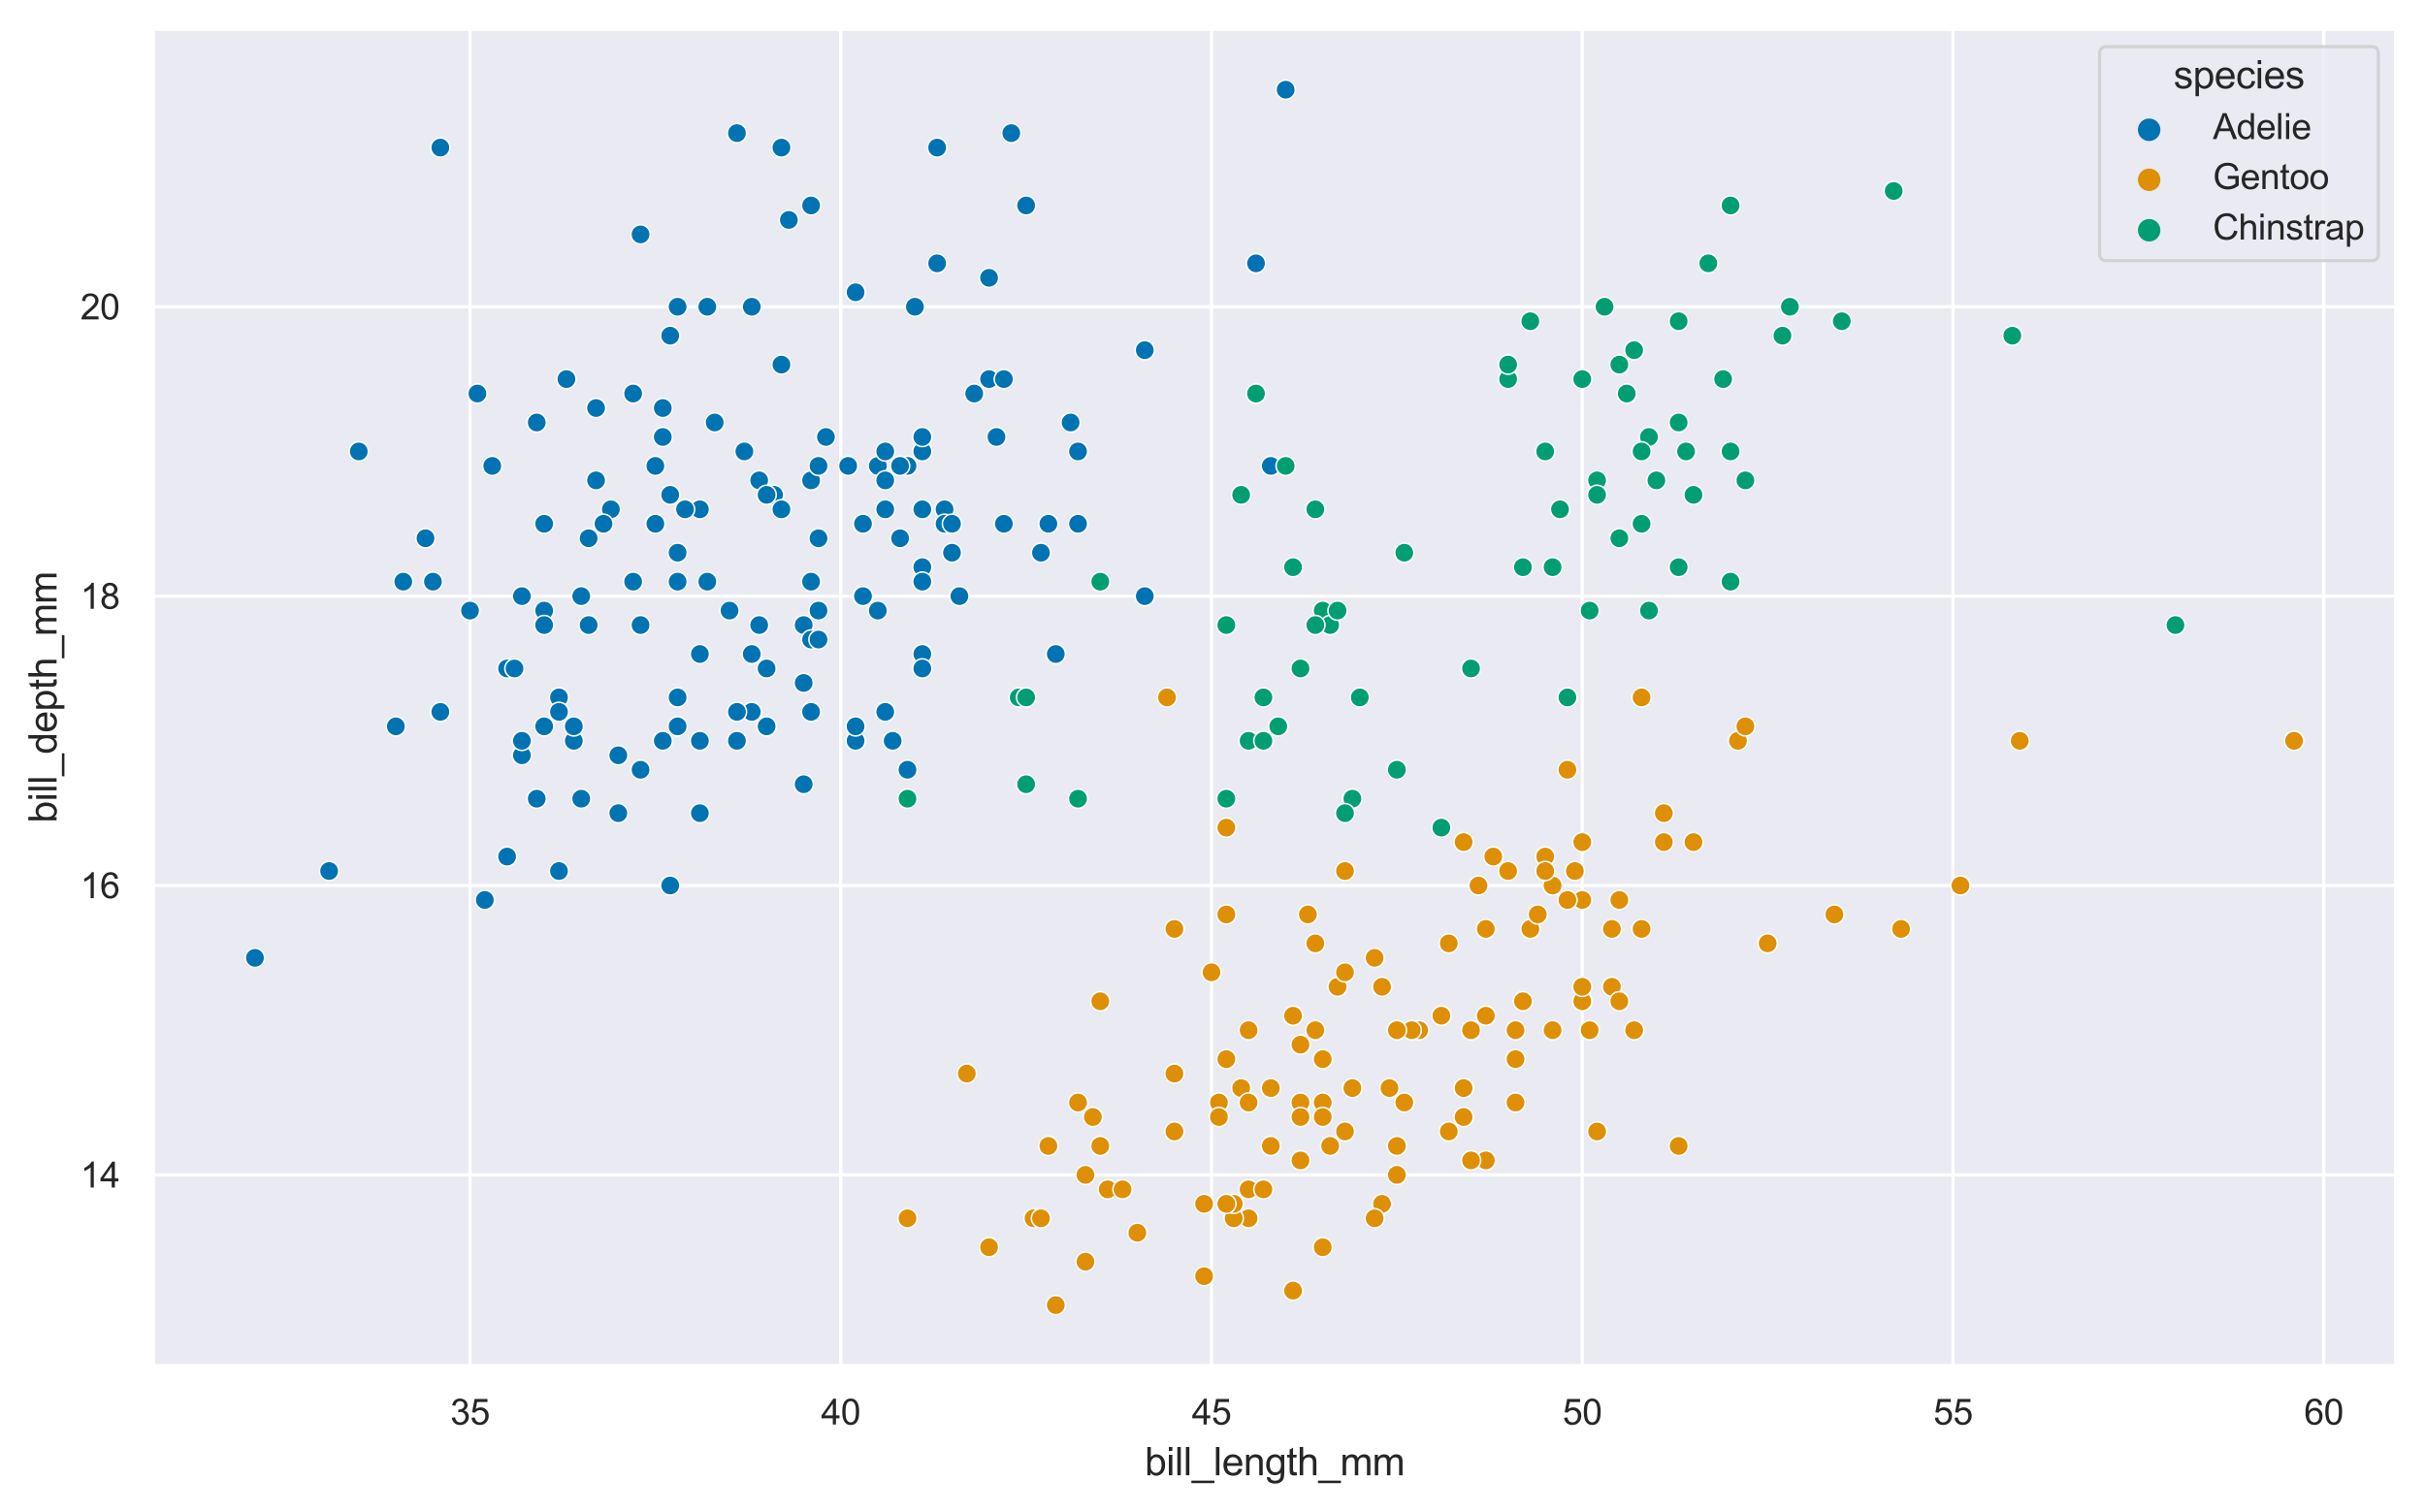<?xml version="1.0" encoding="utf-8" standalone="no"?>
<!DOCTYPE svg PUBLIC "-//W3C//DTD SVG 1.1//EN"
  "http://www.w3.org/Graphics/SVG/1.1/DTD/svg11.dtd">
<svg xmlns:xlink="http://www.w3.org/1999/xlink" width="603.267pt" height="376.28pt" viewBox="0 0 603.267 376.28" xmlns="http://www.w3.org/2000/svg" version="1.1">
 <defs>
  <style type="text/css">*{stroke-linejoin: round; stroke-linecap: butt}</style>
 </defs>
 <g id="figure_1">
  <g id="patch_1">
   <path d="M 0 376.28 
L 603.267 376.28 
L 603.267 0 
L 0 0 
z
" style="fill: #ffffff"/>
  </g>
  <g id="axes_1">
   <g id="patch_2">
    <path d="M 38.067 339.84 
L 596.067 339.84 
L 596.067 7.2 
L 38.067 7.2 
z
" style="fill: #eaeaf2"/>
   </g>
   <g id="matplotlib.axis_1">
    <g id="xtick_1">
     <g id="line2d_1">
      <path d="M 116.925 339.84 
L 116.925 7.2 
" clip-path="url(#pc17c05112d)" style="fill: none; stroke: #ffffff; stroke-width: 0.8; stroke-linecap: round"/>
     </g>
     <g id="text_1">
      <!-- 35 -->
      <g style="fill: #262626" transform="translate(112.031 354.439) scale(0.088 -0.088)">
       <defs>
        <path id="ArialMT-33" d="M 269 1209 
L 831 1284 
Q 928 806 1161 595 
Q 1394 384 1728 384 
Q 2125 384 2398 659 
Q 2672 934 2672 1341 
Q 2672 1728 2419 1979 
Q 2166 2231 1775 2231 
Q 1616 2231 1378 2169 
L 1441 2663 
Q 1497 2656 1531 2656 
Q 1891 2656 2178 2843 
Q 2466 3031 2466 3422 
Q 2466 3731 2256 3934 
Q 2047 4138 1716 4138 
Q 1388 4138 1169 3931 
Q 950 3725 888 3313 
L 325 3413 
Q 428 3978 793 4289 
Q 1159 4600 1703 4600 
Q 2078 4600 2393 4439 
Q 2709 4278 2876 4000 
Q 3044 3722 3044 3409 
Q 3044 3113 2884 2869 
Q 2725 2625 2413 2481 
Q 2819 2388 3044 2092 
Q 3269 1797 3269 1353 
Q 3269 753 2831 336 
Q 2394 -81 1725 -81 
Q 1122 -81 723 278 
Q 325 638 269 1209 
z
" transform="scale(0.016)"/>
        <path id="ArialMT-35" d="M 266 1200 
L 856 1250 
Q 922 819 1161 601 
Q 1400 384 1738 384 
Q 2144 384 2425 690 
Q 2706 997 2706 1503 
Q 2706 1984 2436 2262 
Q 2166 2541 1728 2541 
Q 1456 2541 1237 2417 
Q 1019 2294 894 2097 
L 366 2166 
L 809 4519 
L 3088 4519 
L 3088 3981 
L 1259 3981 
L 1013 2750 
Q 1425 3038 1878 3038 
Q 2478 3038 2890 2622 
Q 3303 2206 3303 1553 
Q 3303 931 2941 478 
Q 2500 -78 1738 -78 
Q 1113 -78 717 272 
Q 322 622 266 1200 
z
" transform="scale(0.016)"/>
       </defs>
       <use xlink:href="#ArialMT-33"/>
       <use xlink:href="#ArialMT-35" x="55.615"/>
      </g>
     </g>
    </g>
    <g id="xtick_2">
     <g id="line2d_2">
      <path d="M 209.156 339.84 
L 209.156 7.2 
" clip-path="url(#pc17c05112d)" style="fill: none; stroke: #ffffff; stroke-width: 0.8; stroke-linecap: round"/>
     </g>
     <g id="text_2">
      <!-- 40 -->
      <g style="fill: #262626" transform="translate(204.262 354.439) scale(0.088 -0.088)">
       <defs>
        <path id="ArialMT-34" d="M 2069 0 
L 2069 1097 
L 81 1097 
L 81 1613 
L 2172 4581 
L 2631 4581 
L 2631 1613 
L 3250 1613 
L 3250 1097 
L 2631 1097 
L 2631 0 
L 2069 0 
z
M 2069 1613 
L 2069 3678 
L 634 1613 
L 2069 1613 
z
" transform="scale(0.016)"/>
        <path id="ArialMT-30" d="M 266 2259 
Q 266 3072 433 3567 
Q 600 4063 929 4331 
Q 1259 4600 1759 4600 
Q 2128 4600 2406 4451 
Q 2684 4303 2865 4023 
Q 3047 3744 3150 3342 
Q 3253 2941 3253 2259 
Q 3253 1453 3087 958 
Q 2922 463 2592 192 
Q 2263 -78 1759 -78 
Q 1097 -78 719 397 
Q 266 969 266 2259 
z
M 844 2259 
Q 844 1131 1108 757 
Q 1372 384 1759 384 
Q 2147 384 2411 759 
Q 2675 1134 2675 2259 
Q 2675 3391 2411 3762 
Q 2147 4134 1753 4134 
Q 1366 4134 1134 3806 
Q 844 3388 844 2259 
z
" transform="scale(0.016)"/>
       </defs>
       <use xlink:href="#ArialMT-34"/>
       <use xlink:href="#ArialMT-30" x="55.615"/>
      </g>
     </g>
    </g>
    <g id="xtick_3">
     <g id="line2d_3">
      <path d="M 301.387 339.84 
L 301.387 7.2 
" clip-path="url(#pc17c05112d)" style="fill: none; stroke: #ffffff; stroke-width: 0.8; stroke-linecap: round"/>
     </g>
     <g id="text_3">
      <!-- 45 -->
      <g style="fill: #262626" transform="translate(296.494 354.439) scale(0.088 -0.088)">
       <use xlink:href="#ArialMT-34"/>
       <use xlink:href="#ArialMT-35" x="55.615"/>
      </g>
     </g>
    </g>
    <g id="xtick_4">
     <g id="line2d_4">
      <path d="M 393.619 339.84 
L 393.619 7.2 
" clip-path="url(#pc17c05112d)" style="fill: none; stroke: #ffffff; stroke-width: 0.8; stroke-linecap: round"/>
     </g>
     <g id="text_4">
      <!-- 50 -->
      <g style="fill: #262626" transform="translate(388.725 354.439) scale(0.088 -0.088)">
       <use xlink:href="#ArialMT-35"/>
       <use xlink:href="#ArialMT-30" x="55.615"/>
      </g>
     </g>
    </g>
    <g id="xtick_5">
     <g id="line2d_5">
      <path d="M 485.85 339.84 
L 485.85 7.2 
" clip-path="url(#pc17c05112d)" style="fill: none; stroke: #ffffff; stroke-width: 0.8; stroke-linecap: round"/>
     </g>
     <g id="text_5">
      <!-- 55 -->
      <g style="fill: #262626" transform="translate(480.957 354.439) scale(0.088 -0.088)">
       <use xlink:href="#ArialMT-35"/>
       <use xlink:href="#ArialMT-35" x="55.615"/>
      </g>
     </g>
    </g>
    <g id="xtick_6">
     <g id="line2d_6">
      <path d="M 578.082 339.84 
L 578.082 7.2 
" clip-path="url(#pc17c05112d)" style="fill: none; stroke: #ffffff; stroke-width: 0.8; stroke-linecap: round"/>
     </g>
     <g id="text_6">
      <!-- 60 -->
      <g style="fill: #262626" transform="translate(573.188 354.439) scale(0.088 -0.088)">
       <defs>
        <path id="ArialMT-36" d="M 3184 3459 
L 2625 3416 
Q 2550 3747 2413 3897 
Q 2184 4138 1850 4138 
Q 1581 4138 1378 3988 
Q 1113 3794 959 3422 
Q 806 3050 800 2363 
Q 1003 2672 1297 2822 
Q 1591 2972 1913 2972 
Q 2475 2972 2870 2558 
Q 3266 2144 3266 1488 
Q 3266 1056 3080 686 
Q 2894 316 2569 119 
Q 2244 -78 1831 -78 
Q 1128 -78 684 439 
Q 241 956 241 2144 
Q 241 3472 731 4075 
Q 1159 4600 1884 4600 
Q 2425 4600 2770 4297 
Q 3116 3994 3184 3459 
z
M 888 1484 
Q 888 1194 1011 928 
Q 1134 663 1356 523 
Q 1578 384 1822 384 
Q 2178 384 2434 671 
Q 2691 959 2691 1453 
Q 2691 1928 2437 2201 
Q 2184 2475 1800 2475 
Q 1419 2475 1153 2201 
Q 888 1928 888 1484 
z
" transform="scale(0.016)"/>
       </defs>
       <use xlink:href="#ArialMT-36"/>
       <use xlink:href="#ArialMT-30" x="55.615"/>
      </g>
     </g>
    </g>
    <g id="text_7">
     <!-- bill_length_mm -->
     <g style="fill: #262626" transform="translate(284.786 367.059) scale(0.096 -0.096)">
      <defs>
       <path id="ArialMT-62" d="M 941 0 
L 419 0 
L 419 4581 
L 981 4581 
L 981 2947 
Q 1338 3394 1891 3394 
Q 2197 3394 2470 3270 
Q 2744 3147 2920 2923 
Q 3097 2700 3197 2384 
Q 3297 2069 3297 1709 
Q 3297 856 2875 390 
Q 2453 -75 1863 -75 
Q 1275 -75 941 416 
L 941 0 
z
M 934 1684 
Q 934 1088 1097 822 
Q 1363 388 1816 388 
Q 2184 388 2453 708 
Q 2722 1028 2722 1663 
Q 2722 2313 2464 2622 
Q 2206 2931 1841 2931 
Q 1472 2931 1203 2611 
Q 934 2291 934 1684 
z
" transform="scale(0.016)"/>
       <path id="ArialMT-69" d="M 425 3934 
L 425 4581 
L 988 4581 
L 988 3934 
L 425 3934 
z
M 425 0 
L 425 3319 
L 988 3319 
L 988 0 
L 425 0 
z
" transform="scale(0.016)"/>
       <path id="ArialMT-6c" d="M 409 0 
L 409 4581 
L 972 4581 
L 972 0 
L 409 0 
z
" transform="scale(0.016)"/>
       <path id="ArialMT-5f" d="M -97 -1272 
L -97 -866 
L 3631 -866 
L 3631 -1272 
L -97 -1272 
z
" transform="scale(0.016)"/>
       <path id="ArialMT-65" d="M 2694 1069 
L 3275 997 
Q 3138 488 2766 206 
Q 2394 -75 1816 -75 
Q 1088 -75 661 373 
Q 234 822 234 1631 
Q 234 2469 665 2931 
Q 1097 3394 1784 3394 
Q 2450 3394 2872 2941 
Q 3294 2488 3294 1666 
Q 3294 1616 3291 1516 
L 816 1516 
Q 847 969 1125 678 
Q 1403 388 1819 388 
Q 2128 388 2347 550 
Q 2566 713 2694 1069 
z
M 847 1978 
L 2700 1978 
Q 2663 2397 2488 2606 
Q 2219 2931 1791 2931 
Q 1403 2931 1139 2672 
Q 875 2413 847 1978 
z
" transform="scale(0.016)"/>
       <path id="ArialMT-6e" d="M 422 0 
L 422 3319 
L 928 3319 
L 928 2847 
Q 1294 3394 1984 3394 
Q 2284 3394 2536 3286 
Q 2788 3178 2913 3003 
Q 3038 2828 3088 2588 
Q 3119 2431 3119 2041 
L 3119 0 
L 2556 0 
L 2556 2019 
Q 2556 2363 2490 2533 
Q 2425 2703 2258 2804 
Q 2091 2906 1866 2906 
Q 1506 2906 1245 2678 
Q 984 2450 984 1813 
L 984 0 
L 422 0 
z
" transform="scale(0.016)"/>
       <path id="ArialMT-67" d="M 319 -275 
L 866 -356 
Q 900 -609 1056 -725 
Q 1266 -881 1628 -881 
Q 2019 -881 2231 -725 
Q 2444 -569 2519 -288 
Q 2563 -116 2559 434 
Q 2191 0 1641 0 
Q 956 0 581 494 
Q 206 988 206 1678 
Q 206 2153 378 2554 
Q 550 2956 876 3175 
Q 1203 3394 1644 3394 
Q 2231 3394 2613 2919 
L 2613 3319 
L 3131 3319 
L 3131 450 
Q 3131 -325 2973 -648 
Q 2816 -972 2473 -1159 
Q 2131 -1347 1631 -1347 
Q 1038 -1347 672 -1080 
Q 306 -813 319 -275 
z
M 784 1719 
Q 784 1066 1043 766 
Q 1303 466 1694 466 
Q 2081 466 2343 764 
Q 2606 1063 2606 1700 
Q 2606 2309 2336 2618 
Q 2066 2928 1684 2928 
Q 1309 2928 1046 2623 
Q 784 2319 784 1719 
z
" transform="scale(0.016)"/>
       <path id="ArialMT-74" d="M 1650 503 
L 1731 6 
Q 1494 -44 1306 -44 
Q 1000 -44 831 53 
Q 663 150 594 308 
Q 525 466 525 972 
L 525 2881 
L 113 2881 
L 113 3319 
L 525 3319 
L 525 4141 
L 1084 4478 
L 1084 3319 
L 1650 3319 
L 1650 2881 
L 1084 2881 
L 1084 941 
Q 1084 700 1114 631 
Q 1144 563 1211 522 
Q 1278 481 1403 481 
Q 1497 481 1650 503 
z
" transform="scale(0.016)"/>
       <path id="ArialMT-68" d="M 422 0 
L 422 4581 
L 984 4581 
L 984 2938 
Q 1378 3394 1978 3394 
Q 2347 3394 2619 3248 
Q 2891 3103 3008 2847 
Q 3125 2591 3125 2103 
L 3125 0 
L 2563 0 
L 2563 2103 
Q 2563 2525 2380 2717 
Q 2197 2909 1863 2909 
Q 1613 2909 1392 2779 
Q 1172 2650 1078 2428 
Q 984 2206 984 1816 
L 984 0 
L 422 0 
z
" transform="scale(0.016)"/>
       <path id="ArialMT-6d" d="M 422 0 
L 422 3319 
L 925 3319 
L 925 2853 
Q 1081 3097 1340 3245 
Q 1600 3394 1931 3394 
Q 2300 3394 2536 3241 
Q 2772 3088 2869 2813 
Q 3263 3394 3894 3394 
Q 4388 3394 4653 3120 
Q 4919 2847 4919 2278 
L 4919 0 
L 4359 0 
L 4359 2091 
Q 4359 2428 4304 2576 
Q 4250 2725 4106 2815 
Q 3963 2906 3769 2906 
Q 3419 2906 3187 2673 
Q 2956 2441 2956 1928 
L 2956 0 
L 2394 0 
L 2394 2156 
Q 2394 2531 2256 2718 
Q 2119 2906 1806 2906 
Q 1569 2906 1367 2781 
Q 1166 2656 1075 2415 
Q 984 2175 984 1722 
L 984 0 
L 422 0 
z
" transform="scale(0.016)"/>
      </defs>
      <use xlink:href="#ArialMT-62"/>
      <use xlink:href="#ArialMT-69" x="55.615"/>
      <use xlink:href="#ArialMT-6c" x="77.832"/>
      <use xlink:href="#ArialMT-6c" x="100.049"/>
      <use xlink:href="#ArialMT-5f" x="122.266"/>
      <use xlink:href="#ArialMT-6c" x="177.881"/>
      <use xlink:href="#ArialMT-65" x="200.098"/>
      <use xlink:href="#ArialMT-6e" x="255.713"/>
      <use xlink:href="#ArialMT-67" x="311.328"/>
      <use xlink:href="#ArialMT-74" x="366.943"/>
      <use xlink:href="#ArialMT-68" x="394.727"/>
      <use xlink:href="#ArialMT-5f" x="450.342"/>
      <use xlink:href="#ArialMT-6d" x="505.957"/>
      <use xlink:href="#ArialMT-6d" x="589.258"/>
     </g>
    </g>
   </g>
   <g id="matplotlib.axis_2">
    <g id="ytick_1">
     <g id="line2d_7">
      <path d="M 38.067 292.32 
L 596.067 292.32 
" clip-path="url(#pc17c05112d)" style="fill: none; stroke: #ffffff; stroke-width: 0.8; stroke-linecap: round"/>
     </g>
     <g id="text_8">
      <!-- 14 -->
      <g style="fill: #262626" transform="translate(19.98 295.469) scale(0.088 -0.088)">
       <defs>
        <path id="ArialMT-31" d="M 2384 0 
L 1822 0 
L 1822 3584 
Q 1619 3391 1289 3197 
Q 959 3003 697 2906 
L 697 3450 
Q 1169 3672 1522 3987 
Q 1875 4303 2022 4600 
L 2384 4600 
L 2384 0 
z
" transform="scale(0.016)"/>
       </defs>
       <use xlink:href="#ArialMT-31"/>
       <use xlink:href="#ArialMT-34" x="55.615"/>
      </g>
     </g>
    </g>
    <g id="ytick_2">
     <g id="line2d_8">
      <path d="M 38.067 220.32 
L 596.067 220.32 
" clip-path="url(#pc17c05112d)" style="fill: none; stroke: #ffffff; stroke-width: 0.8; stroke-linecap: round"/>
     </g>
     <g id="text_9">
      <!-- 16 -->
      <g style="fill: #262626" transform="translate(19.98 223.469) scale(0.088 -0.088)">
       <use xlink:href="#ArialMT-31"/>
       <use xlink:href="#ArialMT-36" x="55.615"/>
      </g>
     </g>
    </g>
    <g id="ytick_3">
     <g id="line2d_9">
      <path d="M 38.067 148.32 
L 596.067 148.32 
" clip-path="url(#pc17c05112d)" style="fill: none; stroke: #ffffff; stroke-width: 0.8; stroke-linecap: round"/>
     </g>
     <g id="text_10">
      <!-- 18 -->
      <g style="fill: #262626" transform="translate(19.98 151.469) scale(0.088 -0.088)">
       <defs>
        <path id="ArialMT-38" d="M 1131 2484 
Q 781 2613 612 2850 
Q 444 3088 444 3419 
Q 444 3919 803 4259 
Q 1163 4600 1759 4600 
Q 2359 4600 2725 4251 
Q 3091 3903 3091 3403 
Q 3091 3084 2923 2848 
Q 2756 2613 2416 2484 
Q 2838 2347 3058 2040 
Q 3278 1734 3278 1309 
Q 3278 722 2862 322 
Q 2447 -78 1769 -78 
Q 1091 -78 675 323 
Q 259 725 259 1325 
Q 259 1772 486 2073 
Q 713 2375 1131 2484 
z
M 1019 3438 
Q 1019 3113 1228 2906 
Q 1438 2700 1772 2700 
Q 2097 2700 2305 2904 
Q 2513 3109 2513 3406 
Q 2513 3716 2298 3927 
Q 2084 4138 1766 4138 
Q 1444 4138 1231 3931 
Q 1019 3725 1019 3438 
z
M 838 1322 
Q 838 1081 952 856 
Q 1066 631 1291 507 
Q 1516 384 1775 384 
Q 2178 384 2440 643 
Q 2703 903 2703 1303 
Q 2703 1709 2433 1975 
Q 2163 2241 1756 2241 
Q 1359 2241 1098 1978 
Q 838 1716 838 1322 
z
" transform="scale(0.016)"/>
       </defs>
       <use xlink:href="#ArialMT-31"/>
       <use xlink:href="#ArialMT-38" x="55.615"/>
      </g>
     </g>
    </g>
    <g id="ytick_4">
     <g id="line2d_10">
      <path d="M 38.067 76.32 
L 596.067 76.32 
" clip-path="url(#pc17c05112d)" style="fill: none; stroke: #ffffff; stroke-width: 0.8; stroke-linecap: round"/>
     </g>
     <g id="text_11">
      <!-- 20 -->
      <g style="fill: #262626" transform="translate(19.98 79.469) scale(0.088 -0.088)">
       <defs>
        <path id="ArialMT-32" d="M 3222 541 
L 3222 0 
L 194 0 
Q 188 203 259 391 
Q 375 700 629 1000 
Q 884 1300 1366 1694 
Q 2113 2306 2375 2664 
Q 2638 3022 2638 3341 
Q 2638 3675 2398 3904 
Q 2159 4134 1775 4134 
Q 1369 4134 1125 3890 
Q 881 3647 878 3216 
L 300 3275 
Q 359 3922 746 4261 
Q 1134 4600 1788 4600 
Q 2447 4600 2831 4234 
Q 3216 3869 3216 3328 
Q 3216 3053 3103 2787 
Q 2991 2522 2730 2228 
Q 2469 1934 1863 1422 
Q 1356 997 1212 845 
Q 1069 694 975 541 
L 3222 541 
z
" transform="scale(0.016)"/>
       </defs>
       <use xlink:href="#ArialMT-32"/>
       <use xlink:href="#ArialMT-30" x="55.615"/>
      </g>
     </g>
    </g>
    <g id="text_12">
     <!-- bill_depth_mm -->
     <g style="fill: #262626" transform="translate(14.072 204.734) rotate(-90) scale(0.096 -0.096)">
      <defs>
       <path id="ArialMT-64" d="M 2575 0 
L 2575 419 
Q 2259 -75 1647 -75 
Q 1250 -75 917 144 
Q 584 363 401 755 
Q 219 1147 219 1656 
Q 219 2153 384 2558 
Q 550 2963 881 3178 
Q 1213 3394 1622 3394 
Q 1922 3394 2156 3267 
Q 2391 3141 2538 2938 
L 2538 4581 
L 3097 4581 
L 3097 0 
L 2575 0 
z
M 797 1656 
Q 797 1019 1065 703 
Q 1334 388 1700 388 
Q 2069 388 2326 689 
Q 2584 991 2584 1609 
Q 2584 2291 2321 2609 
Q 2059 2928 1675 2928 
Q 1300 2928 1048 2622 
Q 797 2316 797 1656 
z
" transform="scale(0.016)"/>
       <path id="ArialMT-70" d="M 422 -1272 
L 422 3319 
L 934 3319 
L 934 2888 
Q 1116 3141 1344 3267 
Q 1572 3394 1897 3394 
Q 2322 3394 2647 3175 
Q 2972 2956 3137 2557 
Q 3303 2159 3303 1684 
Q 3303 1175 3120 767 
Q 2938 359 2589 142 
Q 2241 -75 1856 -75 
Q 1575 -75 1351 44 
Q 1128 163 984 344 
L 984 -1272 
L 422 -1272 
z
M 931 1641 
Q 931 1000 1190 694 
Q 1450 388 1819 388 
Q 2194 388 2461 705 
Q 2728 1022 2728 1688 
Q 2728 2322 2467 2637 
Q 2206 2953 1844 2953 
Q 1484 2953 1207 2617 
Q 931 2281 931 1641 
z
" transform="scale(0.016)"/>
      </defs>
      <use xlink:href="#ArialMT-62"/>
      <use xlink:href="#ArialMT-69" x="55.615"/>
      <use xlink:href="#ArialMT-6c" x="77.832"/>
      <use xlink:href="#ArialMT-6c" x="100.049"/>
      <use xlink:href="#ArialMT-5f" x="122.266"/>
      <use xlink:href="#ArialMT-64" x="177.881"/>
      <use xlink:href="#ArialMT-65" x="233.496"/>
      <use xlink:href="#ArialMT-70" x="289.111"/>
      <use xlink:href="#ArialMT-74" x="344.727"/>
      <use xlink:href="#ArialMT-68" x="372.51"/>
      <use xlink:href="#ArialMT-5f" x="428.125"/>
      <use xlink:href="#ArialMT-6d" x="483.74"/>
      <use xlink:href="#ArialMT-6d" x="567.041"/>
     </g>
    </g>
   </g>
   <g id="PathCollection_1">
    <defs>
     <path id="C0_0_ce55967e00" d="M 0 2.4 
C 0.636 2.4 1.247 2.147 1.697 1.697 
C 2.147 1.247 2.4 0.636 2.4 -0 
C 2.4 -0.636 2.147 -1.247 1.697 -1.697 
C 1.247 -2.147 0.636 -2.4 0 -2.4 
C -0.636 -2.4 -1.247 -2.147 -1.697 -1.697 
C -2.147 -1.247 -2.4 -0.636 -2.4 0 
C -2.4 0.636 -2.147 1.247 -1.697 1.697 
C -1.247 2.147 -0.636 2.4 0 2.4 
z
"/>
    </defs>
    <g clip-path="url(#pc17c05112d)">
     <use xlink:href="#C0_0_ce55967e00" x="192.554" y="123.12" style="fill: #0173b2; stroke: #ffffff; stroke-width: 0.384"/>
    </g>
    <g clip-path="url(#pc17c05112d)">
     <use xlink:href="#C0_0_ce55967e00" x="199.933" y="169.92" style="fill: #0173b2; stroke: #ffffff; stroke-width: 0.384"/>
    </g>
    <g clip-path="url(#pc17c05112d)">
     <use xlink:href="#C0_0_ce55967e00" x="214.69" y="148.32" style="fill: #0173b2; stroke: #ffffff; stroke-width: 0.384"/>
    </g>
    <g clip-path="url(#pc17c05112d)">
     <use xlink:href="#C0_0_ce55967e00" x="148.283" y="101.52" style="fill: #0173b2; stroke: #ffffff; stroke-width: 0.384"/>
    </g>
    <g clip-path="url(#pc17c05112d)">
     <use xlink:href="#C0_0_ce55967e00" x="196.244" y="54.72" style="fill: #0173b2; stroke: #ffffff; stroke-width: 0.384"/>
    </g>
    <g clip-path="url(#pc17c05112d)">
     <use xlink:href="#C0_0_ce55967e00" x="188.865" y="155.52" style="fill: #0173b2; stroke: #ffffff; stroke-width: 0.384"/>
    </g>
    <g clip-path="url(#pc17c05112d)">
     <use xlink:href="#C0_0_ce55967e00" x="194.399" y="90.72" style="fill: #0173b2; stroke: #ffffff; stroke-width: 0.384"/>
    </g>
    <g clip-path="url(#pc17c05112d)">
     <use xlink:href="#C0_0_ce55967e00" x="100.323" y="144.72" style="fill: #0173b2; stroke: #ffffff; stroke-width: 0.384"/>
    </g>
    <g clip-path="url(#pc17c05112d)">
     <use xlink:href="#C0_0_ce55967e00" x="246.049" y="69.12" style="fill: #0173b2; stroke: #ffffff; stroke-width: 0.384"/>
    </g>
    <g clip-path="url(#pc17c05112d)">
     <use xlink:href="#C0_0_ce55967e00" x="168.574" y="180.72" style="fill: #0173b2; stroke: #ffffff; stroke-width: 0.384"/>
    </g>
    <g clip-path="url(#pc17c05112d)">
     <use xlink:href="#C0_0_ce55967e00" x="168.574" y="173.52" style="fill: #0173b2; stroke: #ffffff; stroke-width: 0.384"/>
    </g>
    <g clip-path="url(#pc17c05112d)">
     <use xlink:href="#C0_0_ce55967e00" x="229.447" y="162.72" style="fill: #0173b2; stroke: #ffffff; stroke-width: 0.384"/>
    </g>
    <g clip-path="url(#pc17c05112d)">
     <use xlink:href="#C0_0_ce55967e00" x="183.331" y="33.12" style="fill: #0173b2; stroke: #ffffff; stroke-width: 0.384"/>
    </g>
    <g clip-path="url(#pc17c05112d)">
     <use xlink:href="#C0_0_ce55967e00" x="109.546" y="36.72" style="fill: #0173b2; stroke: #ffffff; stroke-width: 0.384"/>
    </g>
    <g clip-path="url(#pc17c05112d)">
     <use xlink:href="#C0_0_ce55967e00" x="146.439" y="155.52" style="fill: #0173b2; stroke: #ffffff; stroke-width: 0.384"/>
    </g>
    <g clip-path="url(#pc17c05112d)">
     <use xlink:href="#C0_0_ce55967e00" x="185.176" y="112.32" style="fill: #0173b2; stroke: #ffffff; stroke-width: 0.384"/>
    </g>
    <g clip-path="url(#pc17c05112d)">
     <use xlink:href="#C0_0_ce55967e00" x="255.272" y="51.12" style="fill: #0173b2; stroke: #ffffff; stroke-width: 0.384"/>
    </g>
    <g clip-path="url(#pc17c05112d)">
     <use xlink:href="#C0_0_ce55967e00" x="105.857" y="133.92" style="fill: #0173b2; stroke: #ffffff; stroke-width: 0.384"/>
    </g>
    <g clip-path="url(#pc17c05112d)">
     <use xlink:href="#C0_0_ce55967e00" x="319.834" y="22.32" style="fill: #0173b2; stroke: #ffffff; stroke-width: 0.384"/>
    </g>
    <g clip-path="url(#pc17c05112d)">
     <use xlink:href="#C0_0_ce55967e00" x="168.574" y="137.52" style="fill: #0173b2; stroke: #ffffff; stroke-width: 0.384"/>
    </g>
    <g clip-path="url(#pc17c05112d)">
     <use xlink:href="#C0_0_ce55967e00" x="166.73" y="123.12" style="fill: #0173b2; stroke: #ffffff; stroke-width: 0.384"/>
    </g>
    <g clip-path="url(#pc17c05112d)">
     <use xlink:href="#C0_0_ce55967e00" x="133.526" y="105.12" style="fill: #0173b2; stroke: #ffffff; stroke-width: 0.384"/>
    </g>
    <g clip-path="url(#pc17c05112d)">
     <use xlink:href="#C0_0_ce55967e00" x="175.953" y="144.72" style="fill: #0173b2; stroke: #ffffff; stroke-width: 0.384"/>
    </g>
    <g clip-path="url(#pc17c05112d)">
     <use xlink:href="#C0_0_ce55967e00" x="187.02" y="177.12" style="fill: #0173b2; stroke: #ffffff; stroke-width: 0.384"/>
    </g>
    <g clip-path="url(#pc17c05112d)">
     <use xlink:href="#C0_0_ce55967e00" x="122.458" y="115.92" style="fill: #0173b2; stroke: #ffffff; stroke-width: 0.384"/>
    </g>
    <g clip-path="url(#pc17c05112d)">
     <use xlink:href="#C0_0_ce55967e00" x="220.224" y="126.72" style="fill: #0173b2; stroke: #ffffff; stroke-width: 0.384"/>
    </g>
    <g clip-path="url(#pc17c05112d)">
     <use xlink:href="#C0_0_ce55967e00" x="218.379" y="151.92" style="fill: #0173b2; stroke: #ffffff; stroke-width: 0.384"/>
    </g>
    <g clip-path="url(#pc17c05112d)">
     <use xlink:href="#C0_0_ce55967e00" x="170.419" y="126.72" style="fill: #0173b2; stroke: #ffffff; stroke-width: 0.384"/>
    </g>
    <g clip-path="url(#pc17c05112d)">
     <use xlink:href="#C0_0_ce55967e00" x="218.379" y="115.92" style="fill: #0173b2; stroke: #ffffff; stroke-width: 0.384"/>
    </g>
    <g clip-path="url(#pc17c05112d)">
     <use xlink:href="#C0_0_ce55967e00" x="199.933" y="195.12" style="fill: #0173b2; stroke: #ffffff; stroke-width: 0.384"/>
    </g>
    <g clip-path="url(#pc17c05112d)">
     <use xlink:href="#C0_0_ce55967e00" x="157.506" y="144.72" style="fill: #0173b2; stroke: #ffffff; stroke-width: 0.384"/>
    </g>
    <g clip-path="url(#pc17c05112d)">
     <use xlink:href="#C0_0_ce55967e00" x="199.933" y="155.52" style="fill: #0173b2; stroke: #ffffff; stroke-width: 0.384"/>
    </g>
    <g clip-path="url(#pc17c05112d)">
     <use xlink:href="#C0_0_ce55967e00" x="225.758" y="115.92" style="fill: #0173b2; stroke: #ffffff; stroke-width: 0.384"/>
    </g>
    <g clip-path="url(#pc17c05112d)">
     <use xlink:href="#C0_0_ce55967e00" x="142.749" y="184.32" style="fill: #0173b2; stroke: #ffffff; stroke-width: 0.384"/>
    </g>
    <g clip-path="url(#pc17c05112d)">
     <use xlink:href="#C0_0_ce55967e00" x="194.399" y="36.72" style="fill: #0173b2; stroke: #ffffff; stroke-width: 0.384"/>
    </g>
    <g clip-path="url(#pc17c05112d)">
     <use xlink:href="#C0_0_ce55967e00" x="187.02" y="76.32" style="fill: #0173b2; stroke: #ffffff; stroke-width: 0.384"/>
    </g>
    <g clip-path="url(#pc17c05112d)">
     <use xlink:href="#C0_0_ce55967e00" x="249.738" y="130.32" style="fill: #0173b2; stroke: #ffffff; stroke-width: 0.384"/>
    </g>
    <g clip-path="url(#pc17c05112d)">
     <use xlink:href="#C0_0_ce55967e00" x="164.885" y="101.52" style="fill: #0173b2; stroke: #ffffff; stroke-width: 0.384"/>
    </g>
    <g clip-path="url(#pc17c05112d)">
     <use xlink:href="#C0_0_ce55967e00" x="205.467" y="108.72" style="fill: #0173b2; stroke: #ffffff; stroke-width: 0.384"/>
    </g>
    <g clip-path="url(#pc17c05112d)">
     <use xlink:href="#C0_0_ce55967e00" x="144.594" y="148.32" style="fill: #0173b2; stroke: #ffffff; stroke-width: 0.384"/>
    </g>
    <g clip-path="url(#pc17c05112d)">
     <use xlink:href="#C0_0_ce55967e00" x="223.913" y="133.92" style="fill: #0173b2; stroke: #ffffff; stroke-width: 0.384"/>
    </g>
    <g clip-path="url(#pc17c05112d)">
     <use xlink:href="#C0_0_ce55967e00" x="135.371" y="130.32" style="fill: #0173b2; stroke: #ffffff; stroke-width: 0.384"/>
    </g>
    <g clip-path="url(#pc17c05112d)">
     <use xlink:href="#C0_0_ce55967e00" x="284.786" y="87.12" style="fill: #0173b2; stroke: #ffffff; stroke-width: 0.384"/>
    </g>
    <g clip-path="url(#pc17c05112d)">
     <use xlink:href="#C0_0_ce55967e00" x="153.817" y="187.92" style="fill: #0173b2; stroke: #ffffff; stroke-width: 0.384"/>
    </g>
    <g clip-path="url(#pc17c05112d)">
     <use xlink:href="#C0_0_ce55967e00" x="201.777" y="119.52" style="fill: #0173b2; stroke: #ffffff; stroke-width: 0.384"/>
    </g>
    <g clip-path="url(#pc17c05112d)">
     <use xlink:href="#C0_0_ce55967e00" x="229.447" y="112.32" style="fill: #0173b2; stroke: #ffffff; stroke-width: 0.384"/>
    </g>
    <g clip-path="url(#pc17c05112d)">
     <use xlink:href="#C0_0_ce55967e00" x="163.04" y="115.92" style="fill: #0173b2; stroke: #ffffff; stroke-width: 0.384"/>
    </g>
    <g clip-path="url(#pc17c05112d)">
     <use xlink:href="#C0_0_ce55967e00" x="135.371" y="151.92" style="fill: #0173b2; stroke: #ffffff; stroke-width: 0.384"/>
    </g>
    <g clip-path="url(#pc17c05112d)">
     <use xlink:href="#C0_0_ce55967e00" x="251.582" y="33.12" style="fill: #0173b2; stroke: #ffffff; stroke-width: 0.384"/>
    </g>
    <g clip-path="url(#pc17c05112d)">
     <use xlink:href="#C0_0_ce55967e00" x="201.777" y="159.12" style="fill: #0173b2; stroke: #ffffff; stroke-width: 0.384"/>
    </g>
    <g clip-path="url(#pc17c05112d)">
     <use xlink:href="#C0_0_ce55967e00" x="211.001" y="115.92" style="fill: #0173b2; stroke: #ffffff; stroke-width: 0.384"/>
    </g>
    <g clip-path="url(#pc17c05112d)">
     <use xlink:href="#C0_0_ce55967e00" x="116.925" y="151.92" style="fill: #0173b2; stroke: #ffffff; stroke-width: 0.384"/>
    </g>
    <g clip-path="url(#pc17c05112d)">
     <use xlink:href="#C0_0_ce55967e00" x="246.049" y="94.32" style="fill: #0173b2; stroke: #ffffff; stroke-width: 0.384"/>
    </g>
    <g clip-path="url(#pc17c05112d)">
     <use xlink:href="#C0_0_ce55967e00" x="107.701" y="144.72" style="fill: #0173b2; stroke: #ffffff; stroke-width: 0.384"/>
    </g>
    <g clip-path="url(#pc17c05112d)">
     <use xlink:href="#C0_0_ce55967e00" x="234.981" y="126.72" style="fill: #0173b2; stroke: #ffffff; stroke-width: 0.384"/>
    </g>
    <g clip-path="url(#pc17c05112d)">
     <use xlink:href="#C0_0_ce55967e00" x="190.71" y="166.32" style="fill: #0173b2; stroke: #ffffff; stroke-width: 0.384"/>
    </g>
    <g clip-path="url(#pc17c05112d)">
     <use xlink:href="#C0_0_ce55967e00" x="220.224" y="119.52" style="fill: #0173b2; stroke: #ffffff; stroke-width: 0.384"/>
    </g>
    <g clip-path="url(#pc17c05112d)">
     <use xlink:href="#C0_0_ce55967e00" x="144.594" y="198.72" style="fill: #0173b2; stroke: #ffffff; stroke-width: 0.384"/>
    </g>
    <g clip-path="url(#pc17c05112d)">
     <use xlink:href="#C0_0_ce55967e00" x="164.885" y="108.72" style="fill: #0173b2; stroke: #ffffff; stroke-width: 0.384"/>
    </g>
    <g clip-path="url(#pc17c05112d)">
     <use xlink:href="#C0_0_ce55967e00" x="129.837" y="187.92" style="fill: #0173b2; stroke: #ffffff; stroke-width: 0.384"/>
    </g>
    <g clip-path="url(#pc17c05112d)">
     <use xlink:href="#C0_0_ce55967e00" x="233.136" y="36.72" style="fill: #0173b2; stroke: #ffffff; stroke-width: 0.384"/>
    </g>
    <g clip-path="url(#pc17c05112d)">
     <use xlink:href="#C0_0_ce55967e00" x="164.885" y="184.32" style="fill: #0173b2; stroke: #ffffff; stroke-width: 0.384"/>
    </g>
    <g clip-path="url(#pc17c05112d)">
     <use xlink:href="#C0_0_ce55967e00" x="229.447" y="141.12" style="fill: #0173b2; stroke: #ffffff; stroke-width: 0.384"/>
    </g>
    <g clip-path="url(#pc17c05112d)">
     <use xlink:href="#C0_0_ce55967e00" x="142.749" y="180.72" style="fill: #0173b2; stroke: #ffffff; stroke-width: 0.384"/>
    </g>
    <g clip-path="url(#pc17c05112d)">
     <use xlink:href="#C0_0_ce55967e00" x="238.67" y="148.32" style="fill: #0173b2; stroke: #ffffff; stroke-width: 0.384"/>
    </g>
    <g clip-path="url(#pc17c05112d)">
     <use xlink:href="#C0_0_ce55967e00" x="126.148" y="213.12" style="fill: #0173b2; stroke: #ffffff; stroke-width: 0.384"/>
    </g>
    <g clip-path="url(#pc17c05112d)">
     <use xlink:href="#C0_0_ce55967e00" x="229.447" y="108.72" style="fill: #0173b2; stroke: #ffffff; stroke-width: 0.384"/>
    </g>
    <g clip-path="url(#pc17c05112d)">
     <use xlink:href="#C0_0_ce55967e00" x="133.526" y="198.72" style="fill: #0173b2; stroke: #ffffff; stroke-width: 0.384"/>
    </g>
    <g clip-path="url(#pc17c05112d)">
     <use xlink:href="#C0_0_ce55967e00" x="242.359" y="97.92" style="fill: #0173b2; stroke: #ffffff; stroke-width: 0.384"/>
    </g>
    <g clip-path="url(#pc17c05112d)">
     <use xlink:href="#C0_0_ce55967e00" x="89.255" y="112.32" style="fill: #0173b2; stroke: #ffffff; stroke-width: 0.384"/>
    </g>
    <g clip-path="url(#pc17c05112d)">
     <use xlink:href="#C0_0_ce55967e00" x="203.622" y="133.92" style="fill: #0173b2; stroke: #ffffff; stroke-width: 0.384"/>
    </g>
    <g clip-path="url(#pc17c05112d)">
     <use xlink:href="#C0_0_ce55967e00" x="201.777" y="177.12" style="fill: #0173b2; stroke: #ffffff; stroke-width: 0.384"/>
    </g>
    <g clip-path="url(#pc17c05112d)">
     <use xlink:href="#C0_0_ce55967e00" x="316.144" y="115.92" style="fill: #0173b2; stroke: #ffffff; stroke-width: 0.384"/>
    </g>
    <g clip-path="url(#pc17c05112d)">
     <use xlink:href="#C0_0_ce55967e00" x="126.148" y="166.32" style="fill: #0173b2; stroke: #ffffff; stroke-width: 0.384"/>
    </g>
    <g clip-path="url(#pc17c05112d)">
     <use xlink:href="#C0_0_ce55967e00" x="260.806" y="130.32" style="fill: #0173b2; stroke: #ffffff; stroke-width: 0.384"/>
    </g>
    <g clip-path="url(#pc17c05112d)">
     <use xlink:href="#C0_0_ce55967e00" x="225.758" y="191.52" style="fill: #0173b2; stroke: #ffffff; stroke-width: 0.384"/>
    </g>
    <g clip-path="url(#pc17c05112d)">
     <use xlink:href="#C0_0_ce55967e00" x="157.506" y="97.92" style="fill: #0173b2; stroke: #ffffff; stroke-width: 0.384"/>
    </g>
    <g clip-path="url(#pc17c05112d)">
     <use xlink:href="#C0_0_ce55967e00" x="139.06" y="216.72" style="fill: #0173b2; stroke: #ffffff; stroke-width: 0.384"/>
    </g>
    <g clip-path="url(#pc17c05112d)">
     <use xlink:href="#C0_0_ce55967e00" x="247.893" y="108.72" style="fill: #0173b2; stroke: #ffffff; stroke-width: 0.384"/>
    </g>
    <g clip-path="url(#pc17c05112d)">
     <use xlink:href="#C0_0_ce55967e00" x="109.546" y="177.12" style="fill: #0173b2; stroke: #ffffff; stroke-width: 0.384"/>
    </g>
    <g clip-path="url(#pc17c05112d)">
     <use xlink:href="#C0_0_ce55967e00" x="262.65" y="162.72" style="fill: #0173b2; stroke: #ffffff; stroke-width: 0.384"/>
    </g>
    <g clip-path="url(#pc17c05112d)">
     <use xlink:href="#C0_0_ce55967e00" x="148.283" y="119.52" style="fill: #0173b2; stroke: #ffffff; stroke-width: 0.384"/>
    </g>
    <g clip-path="url(#pc17c05112d)">
     <use xlink:href="#C0_0_ce55967e00" x="118.769" y="97.92" style="fill: #0173b2; stroke: #ffffff; stroke-width: 0.384"/>
    </g>
    <g clip-path="url(#pc17c05112d)">
     <use xlink:href="#C0_0_ce55967e00" x="159.351" y="155.52" style="fill: #0173b2; stroke: #ffffff; stroke-width: 0.384"/>
    </g>
    <g clip-path="url(#pc17c05112d)">
     <use xlink:href="#C0_0_ce55967e00" x="233.136" y="65.52" style="fill: #0173b2; stroke: #ffffff; stroke-width: 0.384"/>
    </g>
    <g clip-path="url(#pc17c05112d)">
     <use xlink:href="#C0_0_ce55967e00" x="140.905" y="94.32" style="fill: #0173b2; stroke: #ffffff; stroke-width: 0.384"/>
    </g>
    <g clip-path="url(#pc17c05112d)">
     <use xlink:href="#C0_0_ce55967e00" x="151.973" y="126.72" style="fill: #0173b2; stroke: #ffffff; stroke-width: 0.384"/>
    </g>
    <g clip-path="url(#pc17c05112d)">
     <use xlink:href="#C0_0_ce55967e00" x="177.797" y="105.12" style="fill: #0173b2; stroke: #ffffff; stroke-width: 0.384"/>
    </g>
    <g clip-path="url(#pc17c05112d)">
     <use xlink:href="#C0_0_ce55967e00" x="188.865" y="119.52" style="fill: #0173b2; stroke: #ffffff; stroke-width: 0.384"/>
    </g>
    <g clip-path="url(#pc17c05112d)">
     <use xlink:href="#C0_0_ce55967e00" x="129.837" y="148.32" style="fill: #0173b2; stroke: #ffffff; stroke-width: 0.384"/>
    </g>
    <g clip-path="url(#pc17c05112d)">
     <use xlink:href="#C0_0_ce55967e00" x="229.447" y="144.72" style="fill: #0173b2; stroke: #ffffff; stroke-width: 0.384"/>
    </g>
    <g clip-path="url(#pc17c05112d)">
     <use xlink:href="#C0_0_ce55967e00" x="98.478" y="180.72" style="fill: #0173b2; stroke: #ffffff; stroke-width: 0.384"/>
    </g>
    <g clip-path="url(#pc17c05112d)">
     <use xlink:href="#C0_0_ce55967e00" x="201.777" y="144.72" style="fill: #0173b2; stroke: #ffffff; stroke-width: 0.384"/>
    </g>
    <g clip-path="url(#pc17c05112d)">
     <use xlink:href="#C0_0_ce55967e00" x="139.06" y="173.52" style="fill: #0173b2; stroke: #ffffff; stroke-width: 0.384"/>
    </g>
    <g clip-path="url(#pc17c05112d)">
     <use xlink:href="#C0_0_ce55967e00" x="223.913" y="115.92" style="fill: #0173b2; stroke: #ffffff; stroke-width: 0.384"/>
    </g>
    <g clip-path="url(#pc17c05112d)">
     <use xlink:href="#C0_0_ce55967e00" x="174.108" y="126.72" style="fill: #0173b2; stroke: #ffffff; stroke-width: 0.384"/>
    </g>
    <g clip-path="url(#pc17c05112d)">
     <use xlink:href="#C0_0_ce55967e00" x="214.69" y="130.32" style="fill: #0173b2; stroke: #ffffff; stroke-width: 0.384"/>
    </g>
    <g clip-path="url(#pc17c05112d)">
     <use xlink:href="#C0_0_ce55967e00" x="81.877" y="216.72" style="fill: #0173b2; stroke: #ffffff; stroke-width: 0.384"/>
    </g>
    <g clip-path="url(#pc17c05112d)">
     <use xlink:href="#C0_0_ce55967e00" x="268.184" y="130.32" style="fill: #0173b2; stroke: #ffffff; stroke-width: 0.384"/>
    </g>
    <g clip-path="url(#pc17c05112d)">
     <use xlink:href="#C0_0_ce55967e00" x="116.925" y="151.92" style="fill: #0173b2; stroke: #ffffff; stroke-width: 0.384"/>
    </g>
    <g clip-path="url(#pc17c05112d)">
     <use xlink:href="#C0_0_ce55967e00" x="227.602" y="76.32" style="fill: #0173b2; stroke: #ffffff; stroke-width: 0.384"/>
    </g>
    <g clip-path="url(#pc17c05112d)">
     <use xlink:href="#C0_0_ce55967e00" x="166.73" y="220.32" style="fill: #0173b2; stroke: #ffffff; stroke-width: 0.384"/>
    </g>
    <g clip-path="url(#pc17c05112d)">
     <use xlink:href="#C0_0_ce55967e00" x="168.574" y="76.32" style="fill: #0173b2; stroke: #ffffff; stroke-width: 0.384"/>
    </g>
    <g clip-path="url(#pc17c05112d)">
     <use xlink:href="#C0_0_ce55967e00" x="170.419" y="126.72" style="fill: #0173b2; stroke: #ffffff; stroke-width: 0.384"/>
    </g>
    <g clip-path="url(#pc17c05112d)">
     <use xlink:href="#C0_0_ce55967e00" x="203.622" y="115.92" style="fill: #0173b2; stroke: #ffffff; stroke-width: 0.384"/>
    </g>
    <g clip-path="url(#pc17c05112d)">
     <use xlink:href="#C0_0_ce55967e00" x="183.331" y="177.12" style="fill: #0173b2; stroke: #ffffff; stroke-width: 0.384"/>
    </g>
    <g clip-path="url(#pc17c05112d)">
     <use xlink:href="#C0_0_ce55967e00" x="175.953" y="76.32" style="fill: #0173b2; stroke: #ffffff; stroke-width: 0.384"/>
    </g>
    <g clip-path="url(#pc17c05112d)">
     <use xlink:href="#C0_0_ce55967e00" x="174.108" y="184.32" style="fill: #0173b2; stroke: #ffffff; stroke-width: 0.384"/>
    </g>
    <g clip-path="url(#pc17c05112d)">
     <use xlink:href="#C0_0_ce55967e00" x="268.184" y="112.32" style="fill: #0173b2; stroke: #ffffff; stroke-width: 0.384"/>
    </g>
    <g clip-path="url(#pc17c05112d)">
     <use xlink:href="#C0_0_ce55967e00" x="174.108" y="202.32" style="fill: #0173b2; stroke: #ffffff; stroke-width: 0.384"/>
    </g>
    <g clip-path="url(#pc17c05112d)">
     <use xlink:href="#C0_0_ce55967e00" x="312.455" y="65.52" style="fill: #0173b2; stroke: #ffffff; stroke-width: 0.384"/>
    </g>
    <g clip-path="url(#pc17c05112d)">
     <use xlink:href="#C0_0_ce55967e00" x="203.622" y="159.12" style="fill: #0173b2; stroke: #ffffff; stroke-width: 0.384"/>
    </g>
    <g clip-path="url(#pc17c05112d)">
     <use xlink:href="#C0_0_ce55967e00" x="249.738" y="94.32" style="fill: #0173b2; stroke: #ffffff; stroke-width: 0.384"/>
    </g>
    <g clip-path="url(#pc17c05112d)">
     <use xlink:href="#C0_0_ce55967e00" x="201.777" y="51.12" style="fill: #0173b2; stroke: #ffffff; stroke-width: 0.384"/>
    </g>
    <g clip-path="url(#pc17c05112d)">
     <use xlink:href="#C0_0_ce55967e00" x="258.961" y="137.52" style="fill: #0173b2; stroke: #ffffff; stroke-width: 0.384"/>
    </g>
    <g clip-path="url(#pc17c05112d)">
     <use xlink:href="#C0_0_ce55967e00" x="183.331" y="184.32" style="fill: #0173b2; stroke: #ffffff; stroke-width: 0.384"/>
    </g>
    <g clip-path="url(#pc17c05112d)">
     <use xlink:href="#C0_0_ce55967e00" x="159.351" y="58.32" style="fill: #0173b2; stroke: #ffffff; stroke-width: 0.384"/>
    </g>
    <g clip-path="url(#pc17c05112d)">
     <use xlink:href="#C0_0_ce55967e00" x="129.837" y="184.32" style="fill: #0173b2; stroke: #ffffff; stroke-width: 0.384"/>
    </g>
    <g clip-path="url(#pc17c05112d)">
     <use xlink:href="#C0_0_ce55967e00" x="229.447" y="126.72" style="fill: #0173b2; stroke: #ffffff; stroke-width: 0.384"/>
    </g>
    <g clip-path="url(#pc17c05112d)">
     <use xlink:href="#C0_0_ce55967e00" x="139.06" y="177.12" style="fill: #0173b2; stroke: #ffffff; stroke-width: 0.384"/>
    </g>
    <g clip-path="url(#pc17c05112d)">
     <use xlink:href="#C0_0_ce55967e00" x="166.73" y="83.52" style="fill: #0173b2; stroke: #ffffff; stroke-width: 0.384"/>
    </g>
    <g clip-path="url(#pc17c05112d)">
     <use xlink:href="#C0_0_ce55967e00" x="212.845" y="184.32" style="fill: #0173b2; stroke: #ffffff; stroke-width: 0.384"/>
    </g>
    <g clip-path="url(#pc17c05112d)">
     <use xlink:href="#C0_0_ce55967e00" x="234.981" y="130.32" style="fill: #0173b2; stroke: #ffffff; stroke-width: 0.384"/>
    </g>
    <g clip-path="url(#pc17c05112d)">
     <use xlink:href="#C0_0_ce55967e00" x="120.614" y="223.92" style="fill: #0173b2; stroke: #ffffff; stroke-width: 0.384"/>
    </g>
    <g clip-path="url(#pc17c05112d)">
     <use xlink:href="#C0_0_ce55967e00" x="220.224" y="112.32" style="fill: #0173b2; stroke: #ffffff; stroke-width: 0.384"/>
    </g>
    <g clip-path="url(#pc17c05112d)">
     <use xlink:href="#C0_0_ce55967e00" x="187.02" y="162.72" style="fill: #0173b2; stroke: #ffffff; stroke-width: 0.384"/>
    </g>
    <g clip-path="url(#pc17c05112d)">
     <use xlink:href="#C0_0_ce55967e00" x="236.825" y="137.52" style="fill: #0173b2; stroke: #ffffff; stroke-width: 0.384"/>
    </g>
    <g clip-path="url(#pc17c05112d)">
     <use xlink:href="#C0_0_ce55967e00" x="190.71" y="180.72" style="fill: #0173b2; stroke: #ffffff; stroke-width: 0.384"/>
    </g>
    <g clip-path="url(#pc17c05112d)">
     <use xlink:href="#C0_0_ce55967e00" x="284.786" y="148.32" style="fill: #0173b2; stroke: #ffffff; stroke-width: 0.384"/>
    </g>
    <g clip-path="url(#pc17c05112d)">
     <use xlink:href="#C0_0_ce55967e00" x="181.487" y="151.92" style="fill: #0173b2; stroke: #ffffff; stroke-width: 0.384"/>
    </g>
    <g clip-path="url(#pc17c05112d)">
     <use xlink:href="#C0_0_ce55967e00" x="266.339" y="105.12" style="fill: #0173b2; stroke: #ffffff; stroke-width: 0.384"/>
    </g>
    <g clip-path="url(#pc17c05112d)">
     <use xlink:href="#C0_0_ce55967e00" x="150.128" y="130.32" style="fill: #0173b2; stroke: #ffffff; stroke-width: 0.384"/>
    </g>
    <g clip-path="url(#pc17c05112d)">
     <use xlink:href="#C0_0_ce55967e00" x="163.04" y="130.32" style="fill: #0173b2; stroke: #ffffff; stroke-width: 0.384"/>
    </g>
    <g clip-path="url(#pc17c05112d)">
     <use xlink:href="#C0_0_ce55967e00" x="174.108" y="162.72" style="fill: #0173b2; stroke: #ffffff; stroke-width: 0.384"/>
    </g>
    <g clip-path="url(#pc17c05112d)">
     <use xlink:href="#C0_0_ce55967e00" x="229.447" y="166.32" style="fill: #0173b2; stroke: #ffffff; stroke-width: 0.384"/>
    </g>
    <g clip-path="url(#pc17c05112d)">
     <use xlink:href="#C0_0_ce55967e00" x="127.992" y="166.32" style="fill: #0173b2; stroke: #ffffff; stroke-width: 0.384"/>
    </g>
    <g clip-path="url(#pc17c05112d)">
     <use xlink:href="#C0_0_ce55967e00" x="212.845" y="72.72" style="fill: #0173b2; stroke: #ffffff; stroke-width: 0.384"/>
    </g>
    <g clip-path="url(#pc17c05112d)">
     <use xlink:href="#C0_0_ce55967e00" x="153.817" y="202.32" style="fill: #0173b2; stroke: #ffffff; stroke-width: 0.384"/>
    </g>
    <g clip-path="url(#pc17c05112d)">
     <use xlink:href="#C0_0_ce55967e00" x="203.622" y="151.92" style="fill: #0173b2; stroke: #ffffff; stroke-width: 0.384"/>
    </g>
    <g clip-path="url(#pc17c05112d)">
     <use xlink:href="#C0_0_ce55967e00" x="212.845" y="180.72" style="fill: #0173b2; stroke: #ffffff; stroke-width: 0.384"/>
    </g>
    <g clip-path="url(#pc17c05112d)">
     <use xlink:href="#C0_0_ce55967e00" x="220.224" y="177.12" style="fill: #0173b2; stroke: #ffffff; stroke-width: 0.384"/>
    </g>
    <g clip-path="url(#pc17c05112d)">
     <use xlink:href="#C0_0_ce55967e00" x="63.43" y="238.32" style="fill: #0173b2; stroke: #ffffff; stroke-width: 0.384"/>
    </g>
    <g clip-path="url(#pc17c05112d)">
     <use xlink:href="#C0_0_ce55967e00" x="222.068" y="184.32" style="fill: #0173b2; stroke: #ffffff; stroke-width: 0.384"/>
    </g>
    <g clip-path="url(#pc17c05112d)">
     <use xlink:href="#C0_0_ce55967e00" x="159.351" y="191.52" style="fill: #0173b2; stroke: #ffffff; stroke-width: 0.384"/>
    </g>
    <g clip-path="url(#pc17c05112d)">
     <use xlink:href="#C0_0_ce55967e00" x="190.71" y="123.12" style="fill: #0173b2; stroke: #ffffff; stroke-width: 0.384"/>
    </g>
    <g clip-path="url(#pc17c05112d)">
     <use xlink:href="#C0_0_ce55967e00" x="194.399" y="126.72" style="fill: #0173b2; stroke: #ffffff; stroke-width: 0.384"/>
    </g>
    <g clip-path="url(#pc17c05112d)">
     <use xlink:href="#C0_0_ce55967e00" x="146.439" y="133.92" style="fill: #0173b2; stroke: #ffffff; stroke-width: 0.384"/>
    </g>
    <g clip-path="url(#pc17c05112d)">
     <use xlink:href="#C0_0_ce55967e00" x="135.371" y="155.52" style="fill: #0173b2; stroke: #ffffff; stroke-width: 0.384"/>
    </g>
    <g clip-path="url(#pc17c05112d)">
     <use xlink:href="#C0_0_ce55967e00" x="168.574" y="144.72" style="fill: #0173b2; stroke: #ffffff; stroke-width: 0.384"/>
    </g>
    <g clip-path="url(#pc17c05112d)">
     <use xlink:href="#C0_0_ce55967e00" x="135.371" y="180.72" style="fill: #0173b2; stroke: #ffffff; stroke-width: 0.384"/>
    </g>
    <g clip-path="url(#pc17c05112d)">
     <use xlink:href="#C0_0_ce55967e00" x="236.825" y="130.32" style="fill: #0173b2; stroke: #ffffff; stroke-width: 0.384"/>
    </g>
    <g clip-path="url(#pc17c05112d)">
     <use xlink:href="#C0_0_ce55967e00" x="321.678" y="321.12" style="fill: #de8f05; stroke: #ffffff; stroke-width: 0.384"/>
    </g>
    <g clip-path="url(#pc17c05112d)">
     <use xlink:href="#C0_0_ce55967e00" x="393.619" y="209.52" style="fill: #de8f05; stroke: #ffffff; stroke-width: 0.384"/>
    </g>
    <g clip-path="url(#pc17c05112d)">
     <use xlink:href="#C0_0_ce55967e00" x="369.639" y="288.72" style="fill: #de8f05; stroke: #ffffff; stroke-width: 0.384"/>
    </g>
    <g clip-path="url(#pc17c05112d)">
     <use xlink:href="#C0_0_ce55967e00" x="393.619" y="249.12" style="fill: #de8f05; stroke: #ffffff; stroke-width: 0.384"/>
    </g>
    <g clip-path="url(#pc17c05112d)">
     <use xlink:href="#C0_0_ce55967e00" x="349.348" y="274.32" style="fill: #de8f05; stroke: #ffffff; stroke-width: 0.384"/>
    </g>
    <g clip-path="url(#pc17c05112d)">
     <use xlink:href="#C0_0_ce55967e00" x="329.057" y="310.32" style="fill: #de8f05; stroke: #ffffff; stroke-width: 0.384"/>
    </g>
    <g clip-path="url(#pc17c05112d)">
     <use xlink:href="#C0_0_ce55967e00" x="308.766" y="270.72" style="fill: #de8f05; stroke: #ffffff; stroke-width: 0.384"/>
    </g>
    <g clip-path="url(#pc17c05112d)">
     <use xlink:href="#C0_0_ce55967e00" x="332.746" y="245.52" style="fill: #de8f05; stroke: #ffffff; stroke-width: 0.384"/>
    </g>
    <g clip-path="url(#pc17c05112d)">
     <use xlink:href="#C0_0_ce55967e00" x="270.029" y="313.92" style="fill: #de8f05; stroke: #ffffff; stroke-width: 0.384"/>
    </g>
    <g clip-path="url(#pc17c05112d)">
     <use xlink:href="#C0_0_ce55967e00" x="334.591" y="241.92" style="fill: #de8f05; stroke: #ffffff; stroke-width: 0.384"/>
    </g>
    <g clip-path="url(#pc17c05112d)">
     <use xlink:href="#C0_0_ce55967e00" x="225.758" y="303.12" style="fill: #de8f05; stroke: #ffffff; stroke-width: 0.384"/>
    </g>
    <g clip-path="url(#pc17c05112d)">
     <use xlink:href="#C0_0_ce55967e00" x="375.173" y="216.72" style="fill: #de8f05; stroke: #ffffff; stroke-width: 0.384"/>
    </g>
    <g clip-path="url(#pc17c05112d)">
     <use xlink:href="#C0_0_ce55967e00" x="310.611" y="303.12" style="fill: #de8f05; stroke: #ffffff; stroke-width: 0.384"/>
    </g>
    <g clip-path="url(#pc17c05112d)">
     <use xlink:href="#C0_0_ce55967e00" x="364.105" y="270.72" style="fill: #de8f05; stroke: #ffffff; stroke-width: 0.384"/>
    </g>
    <g clip-path="url(#pc17c05112d)">
     <use xlink:href="#C0_0_ce55967e00" x="316.144" y="270.72" style="fill: #de8f05; stroke: #ffffff; stroke-width: 0.384"/>
    </g>
    <g clip-path="url(#pc17c05112d)">
     <use xlink:href="#C0_0_ce55967e00" x="380.706" y="231.12" style="fill: #de8f05; stroke: #ffffff; stroke-width: 0.384"/>
    </g>
    <g clip-path="url(#pc17c05112d)">
     <use xlink:href="#C0_0_ce55967e00" x="246.049" y="310.32" style="fill: #de8f05; stroke: #ffffff; stroke-width: 0.384"/>
    </g>
    <g clip-path="url(#pc17c05112d)">
     <use xlink:href="#C0_0_ce55967e00" x="378.862" y="249.12" style="fill: #de8f05; stroke: #ffffff; stroke-width: 0.384"/>
    </g>
    <g clip-path="url(#pc17c05112d)">
     <use xlink:href="#C0_0_ce55967e00" x="323.523" y="274.32" style="fill: #de8f05; stroke: #ffffff; stroke-width: 0.384"/>
    </g>
    <g clip-path="url(#pc17c05112d)">
     <use xlink:href="#C0_0_ce55967e00" x="369.639" y="252.72" style="fill: #de8f05; stroke: #ffffff; stroke-width: 0.384"/>
    </g>
    <g clip-path="url(#pc17c05112d)">
     <use xlink:href="#C0_0_ce55967e00" x="397.308" y="281.52" style="fill: #de8f05; stroke: #ffffff; stroke-width: 0.384"/>
    </g>
    <g clip-path="url(#pc17c05112d)">
     <use xlink:href="#C0_0_ce55967e00" x="303.232" y="274.32" style="fill: #de8f05; stroke: #ffffff; stroke-width: 0.384"/>
    </g>
    <g clip-path="url(#pc17c05112d)">
     <use xlink:href="#C0_0_ce55967e00" x="329.057" y="274.32" style="fill: #de8f05; stroke: #ffffff; stroke-width: 0.384"/>
    </g>
    <g clip-path="url(#pc17c05112d)">
     <use xlink:href="#C0_0_ce55967e00" x="325.368" y="227.52" style="fill: #de8f05; stroke: #ffffff; stroke-width: 0.384"/>
    </g>
    <g clip-path="url(#pc17c05112d)">
     <use xlink:href="#C0_0_ce55967e00" x="262.65" y="324.72" style="fill: #de8f05; stroke: #ffffff; stroke-width: 0.384"/>
    </g>
    <g clip-path="url(#pc17c05112d)">
     <use xlink:href="#C0_0_ce55967e00" x="321.678" y="252.72" style="fill: #de8f05; stroke: #ffffff; stroke-width: 0.384"/>
    </g>
    <g clip-path="url(#pc17c05112d)">
     <use xlink:href="#C0_0_ce55967e00" x="292.164" y="281.52" style="fill: #de8f05; stroke: #ffffff; stroke-width: 0.384"/>
    </g>
    <g clip-path="url(#pc17c05112d)">
     <use xlink:href="#C0_0_ce55967e00" x="353.037" y="256.32" style="fill: #de8f05; stroke: #ffffff; stroke-width: 0.384"/>
    </g>
    <g clip-path="url(#pc17c05112d)">
     <use xlink:href="#C0_0_ce55967e00" x="360.416" y="281.52" style="fill: #de8f05; stroke: #ffffff; stroke-width: 0.384"/>
    </g>
    <g clip-path="url(#pc17c05112d)">
     <use xlink:href="#C0_0_ce55967e00" x="393.619" y="245.52" style="fill: #de8f05; stroke: #ffffff; stroke-width: 0.384"/>
    </g>
    <g clip-path="url(#pc17c05112d)">
     <use xlink:href="#C0_0_ce55967e00" x="343.814" y="245.52" style="fill: #de8f05; stroke: #ffffff; stroke-width: 0.384"/>
    </g>
    <g clip-path="url(#pc17c05112d)">
     <use xlink:href="#C0_0_ce55967e00" x="260.806" y="285.12" style="fill: #de8f05; stroke: #ffffff; stroke-width: 0.384"/>
    </g>
    <g clip-path="url(#pc17c05112d)">
     <use xlink:href="#C0_0_ce55967e00" x="303.232" y="274.32" style="fill: #de8f05; stroke: #ffffff; stroke-width: 0.384"/>
    </g>
    <g clip-path="url(#pc17c05112d)">
     <use xlink:href="#C0_0_ce55967e00" x="570.703" y="184.32" style="fill: #de8f05; stroke: #ffffff; stroke-width: 0.384"/>
    </g>
    <g clip-path="url(#pc17c05112d)">
     <use xlink:href="#C0_0_ce55967e00" x="377.017" y="263.52" style="fill: #de8f05; stroke: #ffffff; stroke-width: 0.384"/>
    </g>
    <g clip-path="url(#pc17c05112d)">
     <use xlink:href="#C0_0_ce55967e00" x="364.105" y="209.52" style="fill: #de8f05; stroke: #ffffff; stroke-width: 0.384"/>
    </g>
    <g clip-path="url(#pc17c05112d)">
     <use xlink:href="#C0_0_ce55967e00" x="257.116" y="303.12" style="fill: #de8f05; stroke: #ffffff; stroke-width: 0.384"/>
    </g>
    <g clip-path="url(#pc17c05112d)">
     <use xlink:href="#C0_0_ce55967e00" x="290.32" y="173.52" style="fill: #de8f05; stroke: #ffffff; stroke-width: 0.384"/>
    </g>
    <g clip-path="url(#pc17c05112d)">
     <use xlink:href="#C0_0_ce55967e00" x="282.941" y="306.72" style="fill: #de8f05; stroke: #ffffff; stroke-width: 0.384"/>
    </g>
    <g clip-path="url(#pc17c05112d)">
     <use xlink:href="#C0_0_ce55967e00" x="369.639" y="231.12" style="fill: #de8f05; stroke: #ffffff; stroke-width: 0.384"/>
    </g>
    <g clip-path="url(#pc17c05112d)">
     <use xlink:href="#C0_0_ce55967e00" x="258.961" y="303.12" style="fill: #de8f05; stroke: #ffffff; stroke-width: 0.384"/>
    </g>
    <g clip-path="url(#pc17c05112d)">
     <use xlink:href="#C0_0_ce55967e00" x="386.24" y="220.32" style="fill: #de8f05; stroke: #ffffff; stroke-width: 0.384"/>
    </g>
    <g clip-path="url(#pc17c05112d)">
     <use xlink:href="#C0_0_ce55967e00" x="306.921" y="303.12" style="fill: #de8f05; stroke: #ffffff; stroke-width: 0.384"/>
    </g>
    <g clip-path="url(#pc17c05112d)">
     <use xlink:href="#C0_0_ce55967e00" x="386.24" y="256.32" style="fill: #de8f05; stroke: #ffffff; stroke-width: 0.384"/>
    </g>
    <g clip-path="url(#pc17c05112d)">
     <use xlink:href="#C0_0_ce55967e00" x="402.842" y="223.92" style="fill: #de8f05; stroke: #ffffff; stroke-width: 0.384"/>
    </g>
    <g clip-path="url(#pc17c05112d)">
     <use xlink:href="#C0_0_ce55967e00" x="275.563" y="295.92" style="fill: #de8f05; stroke: #ffffff; stroke-width: 0.384"/>
    </g>
    <g clip-path="url(#pc17c05112d)">
     <use xlink:href="#C0_0_ce55967e00" x="310.611" y="295.92" style="fill: #de8f05; stroke: #ffffff; stroke-width: 0.384"/>
    </g>
    <g clip-path="url(#pc17c05112d)">
     <use xlink:href="#C0_0_ce55967e00" x="402.842" y="223.92" style="fill: #de8f05; stroke: #ffffff; stroke-width: 0.384"/>
    </g>
    <g clip-path="url(#pc17c05112d)">
     <use xlink:href="#C0_0_ce55967e00" x="299.543" y="317.52" style="fill: #de8f05; stroke: #ffffff; stroke-width: 0.384"/>
    </g>
    <g clip-path="url(#pc17c05112d)">
     <use xlink:href="#C0_0_ce55967e00" x="305.077" y="227.52" style="fill: #de8f05; stroke: #ffffff; stroke-width: 0.384"/>
    </g>
    <g clip-path="url(#pc17c05112d)">
     <use xlink:href="#C0_0_ce55967e00" x="330.901" y="285.12" style="fill: #de8f05; stroke: #ffffff; stroke-width: 0.384"/>
    </g>
    <g clip-path="url(#pc17c05112d)">
     <use xlink:href="#C0_0_ce55967e00" x="365.949" y="288.72" style="fill: #de8f05; stroke: #ffffff; stroke-width: 0.384"/>
    </g>
    <g clip-path="url(#pc17c05112d)">
     <use xlink:href="#C0_0_ce55967e00" x="303.232" y="277.92" style="fill: #de8f05; stroke: #ffffff; stroke-width: 0.384"/>
    </g>
    <g clip-path="url(#pc17c05112d)">
     <use xlink:href="#C0_0_ce55967e00" x="395.463" y="256.32" style="fill: #de8f05; stroke: #ffffff; stroke-width: 0.384"/>
    </g>
    <g clip-path="url(#pc17c05112d)">
     <use xlink:href="#C0_0_ce55967e00" x="329.057" y="277.92" style="fill: #de8f05; stroke: #ffffff; stroke-width: 0.384"/>
    </g>
    <g clip-path="url(#pc17c05112d)">
     <use xlink:href="#C0_0_ce55967e00" x="301.387" y="241.92" style="fill: #de8f05; stroke: #ffffff; stroke-width: 0.384"/>
    </g>
    <g clip-path="url(#pc17c05112d)">
     <use xlink:href="#C0_0_ce55967e00" x="279.252" y="295.92" style="fill: #de8f05; stroke: #ffffff; stroke-width: 0.384"/>
    </g>
    <g clip-path="url(#pc17c05112d)">
     <use xlink:href="#C0_0_ce55967e00" x="310.611" y="256.32" style="fill: #de8f05; stroke: #ffffff; stroke-width: 0.384"/>
    </g>
    <g clip-path="url(#pc17c05112d)">
     <use xlink:href="#C0_0_ce55967e00" x="268.184" y="274.32" style="fill: #de8f05; stroke: #ffffff; stroke-width: 0.384"/>
    </g>
    <g clip-path="url(#pc17c05112d)">
     <use xlink:href="#C0_0_ce55967e00" x="400.997" y="245.52" style="fill: #de8f05; stroke: #ffffff; stroke-width: 0.384"/>
    </g>
    <g clip-path="url(#pc17c05112d)">
     <use xlink:href="#C0_0_ce55967e00" x="306.921" y="299.52" style="fill: #de8f05; stroke: #ffffff; stroke-width: 0.384"/>
    </g>
    <g clip-path="url(#pc17c05112d)">
     <use xlink:href="#C0_0_ce55967e00" x="323.523" y="259.92" style="fill: #de8f05; stroke: #ffffff; stroke-width: 0.384"/>
    </g>
    <g clip-path="url(#pc17c05112d)">
     <use xlink:href="#C0_0_ce55967e00" x="314.3" y="295.92" style="fill: #de8f05; stroke: #ffffff; stroke-width: 0.384"/>
    </g>
    <g clip-path="url(#pc17c05112d)">
     <use xlink:href="#C0_0_ce55967e00" x="472.938" y="231.12" style="fill: #de8f05; stroke: #ffffff; stroke-width: 0.384"/>
    </g>
    <g clip-path="url(#pc17c05112d)">
     <use xlink:href="#C0_0_ce55967e00" x="316.144" y="285.12" style="fill: #de8f05; stroke: #ffffff; stroke-width: 0.384"/>
    </g>
    <g clip-path="url(#pc17c05112d)">
     <use xlink:href="#C0_0_ce55967e00" x="389.93" y="191.52" style="fill: #de8f05; stroke: #ffffff; stroke-width: 0.384"/>
    </g>
    <g clip-path="url(#pc17c05112d)">
     <use xlink:href="#C0_0_ce55967e00" x="323.523" y="277.92" style="fill: #de8f05; stroke: #ffffff; stroke-width: 0.384"/>
    </g>
    <g clip-path="url(#pc17c05112d)">
     <use xlink:href="#C0_0_ce55967e00" x="384.396" y="213.12" style="fill: #de8f05; stroke: #ffffff; stroke-width: 0.384"/>
    </g>
    <g clip-path="url(#pc17c05112d)">
     <use xlink:href="#C0_0_ce55967e00" x="273.718" y="285.12" style="fill: #de8f05; stroke: #ffffff; stroke-width: 0.384"/>
    </g>
    <g clip-path="url(#pc17c05112d)">
     <use xlink:href="#C0_0_ce55967e00" x="406.531" y="256.32" style="fill: #de8f05; stroke: #ffffff; stroke-width: 0.384"/>
    </g>
    <g clip-path="url(#pc17c05112d)">
     <use xlink:href="#C0_0_ce55967e00" x="351.192" y="256.32" style="fill: #de8f05; stroke: #ffffff; stroke-width: 0.384"/>
    </g>
    <g clip-path="url(#pc17c05112d)">
     <use xlink:href="#C0_0_ce55967e00" x="327.212" y="234.72" style="fill: #de8f05; stroke: #ffffff; stroke-width: 0.384"/>
    </g>
    <g clip-path="url(#pc17c05112d)">
     <use xlink:href="#C0_0_ce55967e00" x="360.416" y="234.72" style="fill: #de8f05; stroke: #ffffff; stroke-width: 0.384"/>
    </g>
    <g clip-path="url(#pc17c05112d)">
     <use xlink:href="#C0_0_ce55967e00" x="329.057" y="263.52" style="fill: #de8f05; stroke: #ffffff; stroke-width: 0.384"/>
    </g>
    <g clip-path="url(#pc17c05112d)">
     <use xlink:href="#C0_0_ce55967e00" x="327.212" y="256.32" style="fill: #de8f05; stroke: #ffffff; stroke-width: 0.384"/>
    </g>
    <g clip-path="url(#pc17c05112d)">
     <use xlink:href="#C0_0_ce55967e00" x="367.794" y="220.32" style="fill: #de8f05; stroke: #ffffff; stroke-width: 0.384"/>
    </g>
    <g clip-path="url(#pc17c05112d)">
     <use xlink:href="#C0_0_ce55967e00" x="347.503" y="285.12" style="fill: #de8f05; stroke: #ffffff; stroke-width: 0.384"/>
    </g>
    <g clip-path="url(#pc17c05112d)">
     <use xlink:href="#C0_0_ce55967e00" x="413.91" y="209.52" style="fill: #de8f05; stroke: #ffffff; stroke-width: 0.384"/>
    </g>
    <g clip-path="url(#pc17c05112d)">
     <use xlink:href="#C0_0_ce55967e00" x="305.077" y="299.52" style="fill: #de8f05; stroke: #ffffff; stroke-width: 0.384"/>
    </g>
    <g clip-path="url(#pc17c05112d)">
     <use xlink:href="#C0_0_ce55967e00" x="305.077" y="205.92" style="fill: #de8f05; stroke: #ffffff; stroke-width: 0.384"/>
    </g>
    <g clip-path="url(#pc17c05112d)">
     <use xlink:href="#C0_0_ce55967e00" x="377.017" y="274.32" style="fill: #de8f05; stroke: #ffffff; stroke-width: 0.384"/>
    </g>
    <g clip-path="url(#pc17c05112d)">
     <use xlink:href="#C0_0_ce55967e00" x="439.735" y="234.72" style="fill: #de8f05; stroke: #ffffff; stroke-width: 0.384"/>
    </g>
    <g clip-path="url(#pc17c05112d)">
     <use xlink:href="#C0_0_ce55967e00" x="345.658" y="270.72" style="fill: #de8f05; stroke: #ffffff; stroke-width: 0.384"/>
    </g>
    <g clip-path="url(#pc17c05112d)">
     <use xlink:href="#C0_0_ce55967e00" x="393.619" y="223.92" style="fill: #de8f05; stroke: #ffffff; stroke-width: 0.384"/>
    </g>
    <g clip-path="url(#pc17c05112d)">
     <use xlink:href="#C0_0_ce55967e00" x="299.543" y="299.52" style="fill: #de8f05; stroke: #ffffff; stroke-width: 0.384"/>
    </g>
    <g clip-path="url(#pc17c05112d)">
     <use xlink:href="#C0_0_ce55967e00" x="408.376" y="173.52" style="fill: #de8f05; stroke: #ffffff; stroke-width: 0.384"/>
    </g>
    <g clip-path="url(#pc17c05112d)">
     <use xlink:href="#C0_0_ce55967e00" x="271.873" y="277.92" style="fill: #de8f05; stroke: #ffffff; stroke-width: 0.384"/>
    </g>
    <g clip-path="url(#pc17c05112d)">
     <use xlink:href="#C0_0_ce55967e00" x="417.599" y="285.12" style="fill: #de8f05; stroke: #ffffff; stroke-width: 0.384"/>
    </g>
    <g clip-path="url(#pc17c05112d)">
     <use xlink:href="#C0_0_ce55967e00" x="347.503" y="292.32" style="fill: #de8f05; stroke: #ffffff; stroke-width: 0.384"/>
    </g>
    <g clip-path="url(#pc17c05112d)">
     <use xlink:href="#C0_0_ce55967e00" x="432.356" y="184.32" style="fill: #de8f05; stroke: #ffffff; stroke-width: 0.384"/>
    </g>
    <g clip-path="url(#pc17c05112d)">
     <use xlink:href="#C0_0_ce55967e00" x="347.503" y="256.32" style="fill: #de8f05; stroke: #ffffff; stroke-width: 0.384"/>
    </g>
    <g clip-path="url(#pc17c05112d)">
     <use xlink:href="#C0_0_ce55967e00" x="434.201" y="180.72" style="fill: #de8f05; stroke: #ffffff; stroke-width: 0.384"/>
    </g>
    <g clip-path="url(#pc17c05112d)">
     <use xlink:href="#C0_0_ce55967e00" x="310.611" y="274.32" style="fill: #de8f05; stroke: #ffffff; stroke-width: 0.384"/>
    </g>
    <g clip-path="url(#pc17c05112d)">
     <use xlink:href="#C0_0_ce55967e00" x="384.396" y="216.72" style="fill: #de8f05; stroke: #ffffff; stroke-width: 0.384"/>
    </g>
    <g clip-path="url(#pc17c05112d)">
     <use xlink:href="#C0_0_ce55967e00" x="292.164" y="267.12" style="fill: #de8f05; stroke: #ffffff; stroke-width: 0.384"/>
    </g>
    <g clip-path="url(#pc17c05112d)">
     <use xlink:href="#C0_0_ce55967e00" x="408.376" y="231.12" style="fill: #de8f05; stroke: #ffffff; stroke-width: 0.384"/>
    </g>
    <g clip-path="url(#pc17c05112d)">
     <use xlink:href="#C0_0_ce55967e00" x="382.551" y="227.52" style="fill: #de8f05; stroke: #ffffff; stroke-width: 0.384"/>
    </g>
    <g clip-path="url(#pc17c05112d)">
     <use xlink:href="#C0_0_ce55967e00" x="336.435" y="270.72" style="fill: #de8f05; stroke: #ffffff; stroke-width: 0.384"/>
    </g>
    <g clip-path="url(#pc17c05112d)">
     <use xlink:href="#C0_0_ce55967e00" x="364.105" y="277.92" style="fill: #de8f05; stroke: #ffffff; stroke-width: 0.384"/>
    </g>
    <g clip-path="url(#pc17c05112d)">
     <use xlink:href="#C0_0_ce55967e00" x="413.91" y="202.32" style="fill: #de8f05; stroke: #ffffff; stroke-width: 0.384"/>
    </g>
    <g clip-path="url(#pc17c05112d)">
     <use xlink:href="#C0_0_ce55967e00" x="365.949" y="256.32" style="fill: #de8f05; stroke: #ffffff; stroke-width: 0.384"/>
    </g>
    <g clip-path="url(#pc17c05112d)">
     <use xlink:href="#C0_0_ce55967e00" x="502.452" y="184.32" style="fill: #de8f05; stroke: #ffffff; stroke-width: 0.384"/>
    </g>
    <g clip-path="url(#pc17c05112d)">
     <use xlink:href="#C0_0_ce55967e00" x="341.969" y="238.32" style="fill: #de8f05; stroke: #ffffff; stroke-width: 0.384"/>
    </g>
    <g clip-path="url(#pc17c05112d)">
     <use xlink:href="#C0_0_ce55967e00" x="377.017" y="256.32" style="fill: #de8f05; stroke: #ffffff; stroke-width: 0.384"/>
    </g>
    <g clip-path="url(#pc17c05112d)">
     <use xlink:href="#C0_0_ce55967e00" x="343.814" y="299.52" style="fill: #de8f05; stroke: #ffffff; stroke-width: 0.384"/>
    </g>
    <g clip-path="url(#pc17c05112d)">
     <use xlink:href="#C0_0_ce55967e00" x="334.591" y="216.72" style="fill: #de8f05; stroke: #ffffff; stroke-width: 0.384"/>
    </g>
    <g clip-path="url(#pc17c05112d)">
     <use xlink:href="#C0_0_ce55967e00" x="240.515" y="267.12" style="fill: #de8f05; stroke: #ffffff; stroke-width: 0.384"/>
    </g>
    <g clip-path="url(#pc17c05112d)">
     <use xlink:href="#C0_0_ce55967e00" x="456.336" y="227.52" style="fill: #de8f05; stroke: #ffffff; stroke-width: 0.384"/>
    </g>
    <g clip-path="url(#pc17c05112d)">
     <use xlink:href="#C0_0_ce55967e00" x="270.029" y="292.32" style="fill: #de8f05; stroke: #ffffff; stroke-width: 0.384"/>
    </g>
    <g clip-path="url(#pc17c05112d)">
     <use xlink:href="#C0_0_ce55967e00" x="358.571" y="252.72" style="fill: #de8f05; stroke: #ffffff; stroke-width: 0.384"/>
    </g>
    <g clip-path="url(#pc17c05112d)">
     <use xlink:href="#C0_0_ce55967e00" x="402.842" y="249.12" style="fill: #de8f05; stroke: #ffffff; stroke-width: 0.384"/>
    </g>
    <g clip-path="url(#pc17c05112d)">
     <use xlink:href="#C0_0_ce55967e00" x="389.93" y="223.92" style="fill: #de8f05; stroke: #ffffff; stroke-width: 0.384"/>
    </g>
    <g clip-path="url(#pc17c05112d)">
     <use xlink:href="#C0_0_ce55967e00" x="273.718" y="249.12" style="fill: #de8f05; stroke: #ffffff; stroke-width: 0.384"/>
    </g>
    <g clip-path="url(#pc17c05112d)">
     <use xlink:href="#C0_0_ce55967e00" x="421.288" y="209.52" style="fill: #de8f05; stroke: #ffffff; stroke-width: 0.384"/>
    </g>
    <g clip-path="url(#pc17c05112d)">
     <use xlink:href="#C0_0_ce55967e00" x="323.523" y="288.72" style="fill: #de8f05; stroke: #ffffff; stroke-width: 0.384"/>
    </g>
    <g clip-path="url(#pc17c05112d)">
     <use xlink:href="#C0_0_ce55967e00" x="487.695" y="220.32" style="fill: #de8f05; stroke: #ffffff; stroke-width: 0.384"/>
    </g>
    <g clip-path="url(#pc17c05112d)">
     <use xlink:href="#C0_0_ce55967e00" x="292.164" y="231.12" style="fill: #de8f05; stroke: #ffffff; stroke-width: 0.384"/>
    </g>
    <g clip-path="url(#pc17c05112d)">
     <use xlink:href="#C0_0_ce55967e00" x="371.483" y="213.12" style="fill: #de8f05; stroke: #ffffff; stroke-width: 0.384"/>
    </g>
    <g clip-path="url(#pc17c05112d)">
     <use xlink:href="#C0_0_ce55967e00" x="341.969" y="303.12" style="fill: #de8f05; stroke: #ffffff; stroke-width: 0.384"/>
    </g>
    <g clip-path="url(#pc17c05112d)">
     <use xlink:href="#C0_0_ce55967e00" x="334.591" y="281.52" style="fill: #de8f05; stroke: #ffffff; stroke-width: 0.384"/>
    </g>
    <g clip-path="url(#pc17c05112d)">
     <use xlink:href="#C0_0_ce55967e00" x="400.997" y="231.12" style="fill: #de8f05; stroke: #ffffff; stroke-width: 0.384"/>
    </g>
    <g clip-path="url(#pc17c05112d)">
     <use xlink:href="#C0_0_ce55967e00" x="305.077" y="263.52" style="fill: #de8f05; stroke: #ffffff; stroke-width: 0.384"/>
    </g>
    <g clip-path="url(#pc17c05112d)">
     <use xlink:href="#C0_0_ce55967e00" x="391.774" y="216.72" style="fill: #de8f05; stroke: #ffffff; stroke-width: 0.384"/>
    </g>
    <g clip-path="url(#pc17c05112d)">
     <use xlink:href="#C0_0_ce55967e00" x="329.057" y="151.92" style="fill: #029e73; stroke: #ffffff; stroke-width: 0.384"/>
    </g>
    <g clip-path="url(#pc17c05112d)">
     <use xlink:href="#C0_0_ce55967e00" x="393.619" y="94.32" style="fill: #029e73; stroke: #ffffff; stroke-width: 0.384"/>
    </g>
    <g clip-path="url(#pc17c05112d)">
     <use xlink:href="#C0_0_ce55967e00" x="417.599" y="105.12" style="fill: #029e73; stroke: #ffffff; stroke-width: 0.384"/>
    </g>
    <g clip-path="url(#pc17c05112d)">
     <use xlink:href="#C0_0_ce55967e00" x="308.766" y="123.12" style="fill: #029e73; stroke: #ffffff; stroke-width: 0.384"/>
    </g>
    <g clip-path="url(#pc17c05112d)">
     <use xlink:href="#C0_0_ce55967e00" x="443.424" y="83.52" style="fill: #029e73; stroke: #ffffff; stroke-width: 0.384"/>
    </g>
    <g clip-path="url(#pc17c05112d)">
     <use xlink:href="#C0_0_ce55967e00" x="305.077" y="155.52" style="fill: #029e73; stroke: #ffffff; stroke-width: 0.384"/>
    </g>
    <g clip-path="url(#pc17c05112d)">
     <use xlink:href="#C0_0_ce55967e00" x="321.678" y="141.12" style="fill: #029e73; stroke: #ffffff; stroke-width: 0.384"/>
    </g>
    <g clip-path="url(#pc17c05112d)">
     <use xlink:href="#C0_0_ce55967e00" x="417.599" y="141.12" style="fill: #029e73; stroke: #ffffff; stroke-width: 0.384"/>
    </g>
    <g clip-path="url(#pc17c05112d)">
     <use xlink:href="#C0_0_ce55967e00" x="319.834" y="115.92" style="fill: #029e73; stroke: #ffffff; stroke-width: 0.384"/>
    </g>
    <g clip-path="url(#pc17c05112d)">
     <use xlink:href="#C0_0_ce55967e00" x="417.599" y="79.92" style="fill: #029e73; stroke: #ffffff; stroke-width: 0.384"/>
    </g>
    <g clip-path="url(#pc17c05112d)">
     <use xlink:href="#C0_0_ce55967e00" x="330.901" y="155.52" style="fill: #029e73; stroke: #ffffff; stroke-width: 0.384"/>
    </g>
    <g clip-path="url(#pc17c05112d)">
     <use xlink:href="#C0_0_ce55967e00" x="424.977" y="65.52" style="fill: #029e73; stroke: #ffffff; stroke-width: 0.384"/>
    </g>
    <g clip-path="url(#pc17c05112d)">
     <use xlink:href="#C0_0_ce55967e00" x="338.28" y="173.52" style="fill: #029e73; stroke: #ffffff; stroke-width: 0.384"/>
    </g>
    <g clip-path="url(#pc17c05112d)">
     <use xlink:href="#C0_0_ce55967e00" x="430.511" y="144.72" style="fill: #029e73; stroke: #ffffff; stroke-width: 0.384"/>
    </g>
    <g clip-path="url(#pc17c05112d)">
     <use xlink:href="#C0_0_ce55967e00" x="317.989" y="180.72" style="fill: #029e73; stroke: #ffffff; stroke-width: 0.384"/>
    </g>
    <g clip-path="url(#pc17c05112d)">
     <use xlink:href="#C0_0_ce55967e00" x="402.842" y="90.72" style="fill: #029e73; stroke: #ffffff; stroke-width: 0.384"/>
    </g>
    <g clip-path="url(#pc17c05112d)">
     <use xlink:href="#C0_0_ce55967e00" x="399.153" y="76.32" style="fill: #029e73; stroke: #ffffff; stroke-width: 0.384"/>
    </g>
    <g clip-path="url(#pc17c05112d)">
     <use xlink:href="#C0_0_ce55967e00" x="541.189" y="155.52" style="fill: #029e73; stroke: #ffffff; stroke-width: 0.384"/>
    </g>
    <g clip-path="url(#pc17c05112d)">
     <use xlink:href="#C0_0_ce55967e00" x="327.212" y="126.72" style="fill: #029e73; stroke: #ffffff; stroke-width: 0.384"/>
    </g>
    <g clip-path="url(#pc17c05112d)">
     <use xlink:href="#C0_0_ce55967e00" x="378.862" y="141.12" style="fill: #029e73; stroke: #ffffff; stroke-width: 0.384"/>
    </g>
    <g clip-path="url(#pc17c05112d)">
     <use xlink:href="#C0_0_ce55967e00" x="253.427" y="173.52" style="fill: #029e73; stroke: #ffffff; stroke-width: 0.384"/>
    </g>
    <g clip-path="url(#pc17c05112d)">
     <use xlink:href="#C0_0_ce55967e00" x="365.949" y="166.32" style="fill: #029e73; stroke: #ffffff; stroke-width: 0.384"/>
    </g>
    <g clip-path="url(#pc17c05112d)">
     <use xlink:href="#C0_0_ce55967e00" x="268.184" y="198.72" style="fill: #029e73; stroke: #ffffff; stroke-width: 0.384"/>
    </g>
    <g clip-path="url(#pc17c05112d)">
     <use xlink:href="#C0_0_ce55967e00" x="404.687" y="97.92" style="fill: #029e73; stroke: #ffffff; stroke-width: 0.384"/>
    </g>
    <g clip-path="url(#pc17c05112d)">
     <use xlink:href="#C0_0_ce55967e00" x="332.746" y="151.92" style="fill: #029e73; stroke: #ffffff; stroke-width: 0.384"/>
    </g>
    <g clip-path="url(#pc17c05112d)">
     <use xlink:href="#C0_0_ce55967e00" x="430.511" y="112.32" style="fill: #029e73; stroke: #ffffff; stroke-width: 0.384"/>
    </g>
    <g clip-path="url(#pc17c05112d)">
     <use xlink:href="#C0_0_ce55967e00" x="402.842" y="133.92" style="fill: #029e73; stroke: #ffffff; stroke-width: 0.384"/>
    </g>
    <g clip-path="url(#pc17c05112d)">
     <use xlink:href="#C0_0_ce55967e00" x="384.396" y="112.32" style="fill: #029e73; stroke: #ffffff; stroke-width: 0.384"/>
    </g>
    <g clip-path="url(#pc17c05112d)">
     <use xlink:href="#C0_0_ce55967e00" x="327.212" y="155.52" style="fill: #029e73; stroke: #ffffff; stroke-width: 0.384"/>
    </g>
    <g clip-path="url(#pc17c05112d)">
     <use xlink:href="#C0_0_ce55967e00" x="445.268" y="76.32" style="fill: #029e73; stroke: #ffffff; stroke-width: 0.384"/>
    </g>
    <g clip-path="url(#pc17c05112d)">
     <use xlink:href="#C0_0_ce55967e00" x="225.758" y="198.72" style="fill: #029e73; stroke: #ffffff; stroke-width: 0.384"/>
    </g>
    <g clip-path="url(#pc17c05112d)">
     <use xlink:href="#C0_0_ce55967e00" x="471.093" y="47.52" style="fill: #029e73; stroke: #ffffff; stroke-width: 0.384"/>
    </g>
    <g clip-path="url(#pc17c05112d)">
     <use xlink:href="#C0_0_ce55967e00" x="255.272" y="195.12" style="fill: #029e73; stroke: #ffffff; stroke-width: 0.384"/>
    </g>
    <g clip-path="url(#pc17c05112d)">
     <use xlink:href="#C0_0_ce55967e00" x="412.065" y="119.52" style="fill: #029e73; stroke: #ffffff; stroke-width: 0.384"/>
    </g>
    <g clip-path="url(#pc17c05112d)">
     <use xlink:href="#C0_0_ce55967e00" x="388.085" y="126.72" style="fill: #029e73; stroke: #ffffff; stroke-width: 0.384"/>
    </g>
    <g clip-path="url(#pc17c05112d)">
     <use xlink:href="#C0_0_ce55967e00" x="347.503" y="191.52" style="fill: #029e73; stroke: #ffffff; stroke-width: 0.384"/>
    </g>
    <g clip-path="url(#pc17c05112d)">
     <use xlink:href="#C0_0_ce55967e00" x="349.348" y="137.52" style="fill: #029e73; stroke: #ffffff; stroke-width: 0.384"/>
    </g>
    <g clip-path="url(#pc17c05112d)">
     <use xlink:href="#C0_0_ce55967e00" x="430.511" y="51.12" style="fill: #029e73; stroke: #ffffff; stroke-width: 0.384"/>
    </g>
    <g clip-path="url(#pc17c05112d)">
     <use xlink:href="#C0_0_ce55967e00" x="336.435" y="198.72" style="fill: #029e73; stroke: #ffffff; stroke-width: 0.384"/>
    </g>
    <g clip-path="url(#pc17c05112d)">
     <use xlink:href="#C0_0_ce55967e00" x="458.181" y="79.92" style="fill: #029e73; stroke: #ffffff; stroke-width: 0.384"/>
    </g>
    <g clip-path="url(#pc17c05112d)">
     <use xlink:href="#C0_0_ce55967e00" x="375.173" y="94.32" style="fill: #029e73; stroke: #ffffff; stroke-width: 0.384"/>
    </g>
    <g clip-path="url(#pc17c05112d)">
     <use xlink:href="#C0_0_ce55967e00" x="323.523" y="166.32" style="fill: #029e73; stroke: #ffffff; stroke-width: 0.384"/>
    </g>
    <g clip-path="url(#pc17c05112d)">
     <use xlink:href="#C0_0_ce55967e00" x="410.22" y="108.72" style="fill: #029e73; stroke: #ffffff; stroke-width: 0.384"/>
    </g>
    <g clip-path="url(#pc17c05112d)">
     <use xlink:href="#C0_0_ce55967e00" x="310.611" y="184.32" style="fill: #029e73; stroke: #ffffff; stroke-width: 0.384"/>
    </g>
    <g clip-path="url(#pc17c05112d)">
     <use xlink:href="#C0_0_ce55967e00" x="410.22" y="151.92" style="fill: #029e73; stroke: #ffffff; stroke-width: 0.384"/>
    </g>
    <g clip-path="url(#pc17c05112d)">
     <use xlink:href="#C0_0_ce55967e00" x="408.376" y="130.32" style="fill: #029e73; stroke: #ffffff; stroke-width: 0.384"/>
    </g>
    <g clip-path="url(#pc17c05112d)">
     <use xlink:href="#C0_0_ce55967e00" x="395.463" y="151.92" style="fill: #029e73; stroke: #ffffff; stroke-width: 0.384"/>
    </g>
    <g clip-path="url(#pc17c05112d)">
     <use xlink:href="#C0_0_ce55967e00" x="375.173" y="90.72" style="fill: #029e73; stroke: #ffffff; stroke-width: 0.384"/>
    </g>
    <g clip-path="url(#pc17c05112d)">
     <use xlink:href="#C0_0_ce55967e00" x="421.288" y="123.12" style="fill: #029e73; stroke: #ffffff; stroke-width: 0.384"/>
    </g>
    <g clip-path="url(#pc17c05112d)">
     <use xlink:href="#C0_0_ce55967e00" x="389.93" y="173.52" style="fill: #029e73; stroke: #ffffff; stroke-width: 0.384"/>
    </g>
    <g clip-path="url(#pc17c05112d)">
     <use xlink:href="#C0_0_ce55967e00" x="358.571" y="205.92" style="fill: #029e73; stroke: #ffffff; stroke-width: 0.384"/>
    </g>
    <g clip-path="url(#pc17c05112d)">
     <use xlink:href="#C0_0_ce55967e00" x="419.444" y="112.32" style="fill: #029e73; stroke: #ffffff; stroke-width: 0.384"/>
    </g>
    <g clip-path="url(#pc17c05112d)">
     <use xlink:href="#C0_0_ce55967e00" x="314.3" y="173.52" style="fill: #029e73; stroke: #ffffff; stroke-width: 0.384"/>
    </g>
    <g clip-path="url(#pc17c05112d)">
     <use xlink:href="#C0_0_ce55967e00" x="406.531" y="87.12" style="fill: #029e73; stroke: #ffffff; stroke-width: 0.384"/>
    </g>
    <g clip-path="url(#pc17c05112d)">
     <use xlink:href="#C0_0_ce55967e00" x="255.272" y="173.52" style="fill: #029e73; stroke: #ffffff; stroke-width: 0.384"/>
    </g>
    <g clip-path="url(#pc17c05112d)">
     <use xlink:href="#C0_0_ce55967e00" x="434.201" y="119.52" style="fill: #029e73; stroke: #ffffff; stroke-width: 0.384"/>
    </g>
    <g clip-path="url(#pc17c05112d)">
     <use xlink:href="#C0_0_ce55967e00" x="305.077" y="198.72" style="fill: #029e73; stroke: #ffffff; stroke-width: 0.384"/>
    </g>
    <g clip-path="url(#pc17c05112d)">
     <use xlink:href="#C0_0_ce55967e00" x="380.706" y="79.92" style="fill: #029e73; stroke: #ffffff; stroke-width: 0.384"/>
    </g>
    <g clip-path="url(#pc17c05112d)">
     <use xlink:href="#C0_0_ce55967e00" x="397.308" y="119.52" style="fill: #029e73; stroke: #ffffff; stroke-width: 0.384"/>
    </g>
    <g clip-path="url(#pc17c05112d)">
     <use xlink:href="#C0_0_ce55967e00" x="312.455" y="97.92" style="fill: #029e73; stroke: #ffffff; stroke-width: 0.384"/>
    </g>
    <g clip-path="url(#pc17c05112d)">
     <use xlink:href="#C0_0_ce55967e00" x="428.667" y="94.32" style="fill: #029e73; stroke: #ffffff; stroke-width: 0.384"/>
    </g>
    <g clip-path="url(#pc17c05112d)">
     <use xlink:href="#C0_0_ce55967e00" x="334.591" y="202.32" style="fill: #029e73; stroke: #ffffff; stroke-width: 0.384"/>
    </g>
    <g clip-path="url(#pc17c05112d)">
     <use xlink:href="#C0_0_ce55967e00" x="314.3" y="184.32" style="fill: #029e73; stroke: #ffffff; stroke-width: 0.384"/>
    </g>
    <g clip-path="url(#pc17c05112d)">
     <use xlink:href="#C0_0_ce55967e00" x="500.607" y="83.52" style="fill: #029e73; stroke: #ffffff; stroke-width: 0.384"/>
    </g>
    <g clip-path="url(#pc17c05112d)">
     <use xlink:href="#C0_0_ce55967e00" x="273.718" y="144.72" style="fill: #029e73; stroke: #ffffff; stroke-width: 0.384"/>
    </g>
    <g clip-path="url(#pc17c05112d)">
     <use xlink:href="#C0_0_ce55967e00" x="386.24" y="141.12" style="fill: #029e73; stroke: #ffffff; stroke-width: 0.384"/>
    </g>
    <g clip-path="url(#pc17c05112d)">
     <use xlink:href="#C0_0_ce55967e00" x="408.376" y="112.32" style="fill: #029e73; stroke: #ffffff; stroke-width: 0.384"/>
    </g>
    <g clip-path="url(#pc17c05112d)">
     <use xlink:href="#C0_0_ce55967e00" x="397.308" y="123.12" style="fill: #029e73; stroke: #ffffff; stroke-width: 0.384"/>
    </g>
   </g>
   <g id="PathCollection_2"/>
   <g id="PathCollection_3"/>
   <g id="PathCollection_4"/>
   <g id="patch_3">
    <path d="M 38.067 339.84 
L 38.067 7.2 
" style="fill: none; stroke: #ffffff; stroke-linejoin: miter; stroke-linecap: square"/>
   </g>
   <g id="patch_4">
    <path d="M 596.067 339.84 
L 596.067 7.2 
" style="fill: none; stroke: #ffffff; stroke-linejoin: miter; stroke-linecap: square"/>
   </g>
   <g id="patch_5">
    <path d="M 38.067 339.84 
L 596.067 339.84 
" style="fill: none; stroke: #ffffff; stroke-linejoin: miter; stroke-linecap: square"/>
   </g>
   <g id="patch_6">
    <path d="M 38.067 7.2 
L 596.067 7.2 
" style="fill: none; stroke: #ffffff; stroke-linejoin: miter; stroke-linecap: square"/>
   </g>
   <g id="legend_1">
    <g id="patch_7">
     <path d="M 524.087 64.87 
L 589.907 64.87 
Q 591.667 64.87 591.667 63.11 
L 591.667 13.36 
Q 591.667 11.6 589.907 11.6 
L 524.087 11.6 
Q 522.327 11.6 522.327 13.36 
L 522.327 63.11 
Q 522.327 64.87 524.087 64.87 
z
" style="fill: #eaeaf2; opacity: 0.8; stroke: #cccccc; stroke-width: 0.8; stroke-linejoin: miter"/>
    </g>
    <g id="text_13">
     <!-- species -->
     <g style="fill: #262626" transform="translate(540.723 21.991) scale(0.096 -0.096)">
      <defs>
       <path id="ArialMT-73" d="M 197 991 
L 753 1078 
Q 800 744 1014 566 
Q 1228 388 1613 388 
Q 2000 388 2187 545 
Q 2375 703 2375 916 
Q 2375 1106 2209 1216 
Q 2094 1291 1634 1406 
Q 1016 1563 777 1677 
Q 538 1791 414 1992 
Q 291 2194 291 2438 
Q 291 2659 392 2848 
Q 494 3038 669 3163 
Q 800 3259 1026 3326 
Q 1253 3394 1513 3394 
Q 1903 3394 2198 3281 
Q 2494 3169 2634 2976 
Q 2775 2784 2828 2463 
L 2278 2388 
Q 2241 2644 2061 2787 
Q 1881 2931 1553 2931 
Q 1166 2931 1000 2803 
Q 834 2675 834 2503 
Q 834 2394 903 2306 
Q 972 2216 1119 2156 
Q 1203 2125 1616 2013 
Q 2213 1853 2448 1751 
Q 2684 1650 2818 1456 
Q 2953 1263 2953 975 
Q 2953 694 2789 445 
Q 2625 197 2315 61 
Q 2006 -75 1616 -75 
Q 969 -75 630 194 
Q 291 463 197 991 
z
" transform="scale(0.016)"/>
       <path id="ArialMT-63" d="M 2588 1216 
L 3141 1144 
Q 3050 572 2676 248 
Q 2303 -75 1759 -75 
Q 1078 -75 664 370 
Q 250 816 250 1647 
Q 250 2184 428 2587 
Q 606 2991 970 3192 
Q 1334 3394 1763 3394 
Q 2303 3394 2647 3120 
Q 2991 2847 3088 2344 
L 2541 2259 
Q 2463 2594 2264 2762 
Q 2066 2931 1784 2931 
Q 1359 2931 1093 2626 
Q 828 2322 828 1663 
Q 828 994 1084 691 
Q 1341 388 1753 388 
Q 2084 388 2306 591 
Q 2528 794 2588 1216 
z
" transform="scale(0.016)"/>
      </defs>
      <use xlink:href="#ArialMT-73"/>
      <use xlink:href="#ArialMT-70" x="50"/>
      <use xlink:href="#ArialMT-65" x="105.615"/>
      <use xlink:href="#ArialMT-63" x="161.23"/>
      <use xlink:href="#ArialMT-69" x="211.23"/>
      <use xlink:href="#ArialMT-65" x="233.447"/>
      <use xlink:href="#ArialMT-73" x="289.062"/>
     </g>
    </g>
    <g id="PathCollection_5">
     <defs>
      <path id="m7b18d696e1" d="M 0 2.4 
C 0.636 2.4 1.247 2.147 1.697 1.697 
C 2.147 1.247 2.4 0.636 2.4 0 
C 2.4 -0.636 2.147 -1.247 1.697 -1.697 
C 1.247 -2.147 0.636 -2.4 0 -2.4 
C -0.636 -2.4 -1.247 -2.147 -1.697 -1.697 
C -2.147 -1.247 -2.4 -0.636 -2.4 0 
C -2.4 0.636 -2.147 1.247 -1.697 1.697 
C -1.247 2.147 -0.636 2.4 0 2.4 
z
" style="stroke: #0173b2; stroke-width: 0.8"/>
     </defs>
     <g>
      <use xlink:href="#m7b18d696e1" x="534.647" y="32.288" style="fill: #0173b2; stroke: #0173b2; stroke-width: 0.8"/>
     </g>
    </g>
    <g id="text_14">
     <!-- Adelie -->
     <g style="fill: #262626" transform="translate(550.487 34.598) scale(0.088 -0.088)">
      <defs>
       <path id="ArialMT-41" d="M -9 0 
L 1750 4581 
L 2403 4581 
L 4278 0 
L 3588 0 
L 3053 1388 
L 1138 1388 
L 634 0 
L -9 0 
z
M 1313 1881 
L 2866 1881 
L 2388 3150 
Q 2169 3728 2063 4100 
Q 1975 3659 1816 3225 
L 1313 1881 
z
" transform="scale(0.016)"/>
      </defs>
      <use xlink:href="#ArialMT-41"/>
      <use xlink:href="#ArialMT-64" x="66.699"/>
      <use xlink:href="#ArialMT-65" x="122.314"/>
      <use xlink:href="#ArialMT-6c" x="177.93"/>
      <use xlink:href="#ArialMT-69" x="200.146"/>
      <use xlink:href="#ArialMT-65" x="222.363"/>
     </g>
    </g>
    <g id="PathCollection_6">
     <defs>
      <path id="m937be88e0f" d="M 0 2.4 
C 0.636 2.4 1.247 2.147 1.697 1.697 
C 2.147 1.247 2.4 0.636 2.4 0 
C 2.4 -0.636 2.147 -1.247 1.697 -1.697 
C 1.247 -2.147 0.636 -2.4 0 -2.4 
C -0.636 -2.4 -1.247 -2.147 -1.697 -1.697 
C -2.147 -1.247 -2.4 -0.636 -2.4 0 
C -2.4 0.636 -2.147 1.247 -1.697 1.697 
C -1.247 2.147 -0.636 2.4 0 2.4 
z
" style="stroke: #de8f05; stroke-width: 0.8"/>
     </defs>
     <g>
      <use xlink:href="#m937be88e0f" x="534.647" y="44.736" style="fill: #de8f05; stroke: #de8f05; stroke-width: 0.8"/>
     </g>
    </g>
    <g id="text_15">
     <!-- Gentoo -->
     <g style="fill: #262626" transform="translate(550.487 47.046) scale(0.088 -0.088)">
      <defs>
       <path id="ArialMT-47" d="M 2638 1797 
L 2638 2334 
L 4578 2338 
L 4578 638 
Q 4131 281 3656 101 
Q 3181 -78 2681 -78 
Q 2006 -78 1454 211 
Q 903 500 622 1047 
Q 341 1594 341 2269 
Q 341 2938 620 3517 
Q 900 4097 1425 4378 
Q 1950 4659 2634 4659 
Q 3131 4659 3532 4498 
Q 3934 4338 4162 4050 
Q 4391 3763 4509 3300 
L 3963 3150 
Q 3859 3500 3706 3700 
Q 3553 3900 3268 4020 
Q 2984 4141 2638 4141 
Q 2222 4141 1919 4014 
Q 1616 3888 1430 3681 
Q 1244 3475 1141 3228 
Q 966 2803 966 2306 
Q 966 1694 1177 1281 
Q 1388 869 1791 669 
Q 2194 469 2647 469 
Q 3041 469 3416 620 
Q 3791 772 3984 944 
L 3984 1797 
L 2638 1797 
z
" transform="scale(0.016)"/>
       <path id="ArialMT-6f" d="M 213 1659 
Q 213 2581 725 3025 
Q 1153 3394 1769 3394 
Q 2453 3394 2887 2945 
Q 3322 2497 3322 1706 
Q 3322 1066 3130 698 
Q 2938 331 2570 128 
Q 2203 -75 1769 -75 
Q 1072 -75 642 372 
Q 213 819 213 1659 
z
M 791 1659 
Q 791 1022 1069 705 
Q 1347 388 1769 388 
Q 2188 388 2466 706 
Q 2744 1025 2744 1678 
Q 2744 2294 2464 2611 
Q 2184 2928 1769 2928 
Q 1347 2928 1069 2612 
Q 791 2297 791 1659 
z
" transform="scale(0.016)"/>
      </defs>
      <use xlink:href="#ArialMT-47"/>
      <use xlink:href="#ArialMT-65" x="77.783"/>
      <use xlink:href="#ArialMT-6e" x="133.398"/>
      <use xlink:href="#ArialMT-74" x="189.014"/>
      <use xlink:href="#ArialMT-6f" x="216.797"/>
      <use xlink:href="#ArialMT-6f" x="272.412"/>
     </g>
    </g>
    <g id="PathCollection_7">
     <defs>
      <path id="m0ba4fad64f" d="M 0 2.4 
C 0.636 2.4 1.247 2.147 1.697 1.697 
C 2.147 1.247 2.4 0.636 2.4 0 
C 2.4 -0.636 2.147 -1.247 1.697 -1.697 
C 1.247 -2.147 0.636 -2.4 0 -2.4 
C -0.636 -2.4 -1.247 -2.147 -1.697 -1.697 
C -2.147 -1.247 -2.4 -0.636 -2.4 0 
C -2.4 0.636 -2.147 1.247 -1.697 1.697 
C -1.247 2.147 -0.636 2.4 0 2.4 
z
" style="stroke: #029e73; stroke-width: 0.8"/>
     </defs>
     <g>
      <use xlink:href="#m0ba4fad64f" x="534.647" y="57.291" style="fill: #029e73; stroke: #029e73; stroke-width: 0.8"/>
     </g>
    </g>
    <g id="text_16">
     <!-- Chinstrap -->
     <g style="fill: #262626" transform="translate(550.487 59.601) scale(0.088 -0.088)">
      <defs>
       <path id="ArialMT-43" d="M 3763 1606 
L 4369 1453 
Q 4178 706 3683 314 
Q 3188 -78 2472 -78 
Q 1731 -78 1267 223 
Q 803 525 561 1097 
Q 319 1669 319 2325 
Q 319 3041 592 3573 
Q 866 4106 1370 4382 
Q 1875 4659 2481 4659 
Q 3169 4659 3637 4309 
Q 4106 3959 4291 3325 
L 3694 3184 
Q 3534 3684 3231 3912 
Q 2928 4141 2469 4141 
Q 1941 4141 1586 3887 
Q 1231 3634 1087 3207 
Q 944 2781 944 2328 
Q 944 1744 1114 1308 
Q 1284 872 1643 656 
Q 2003 441 2422 441 
Q 2931 441 3284 734 
Q 3638 1028 3763 1606 
z
" transform="scale(0.016)"/>
       <path id="ArialMT-72" d="M 416 0 
L 416 3319 
L 922 3319 
L 922 2816 
Q 1116 3169 1280 3281 
Q 1444 3394 1641 3394 
Q 1925 3394 2219 3213 
L 2025 2691 
Q 1819 2813 1613 2813 
Q 1428 2813 1281 2702 
Q 1134 2591 1072 2394 
Q 978 2094 978 1738 
L 978 0 
L 416 0 
z
" transform="scale(0.016)"/>
       <path id="ArialMT-61" d="M 2588 409 
Q 2275 144 1986 34 
Q 1697 -75 1366 -75 
Q 819 -75 525 192 
Q 231 459 231 875 
Q 231 1119 342 1320 
Q 453 1522 633 1644 
Q 813 1766 1038 1828 
Q 1203 1872 1538 1913 
Q 2219 1994 2541 2106 
Q 2544 2222 2544 2253 
Q 2544 2597 2384 2738 
Q 2169 2928 1744 2928 
Q 1347 2928 1158 2789 
Q 969 2650 878 2297 
L 328 2372 
Q 403 2725 575 2942 
Q 747 3159 1072 3276 
Q 1397 3394 1825 3394 
Q 2250 3394 2515 3294 
Q 2781 3194 2906 3042 
Q 3031 2891 3081 2659 
Q 3109 2516 3109 2141 
L 3109 1391 
Q 3109 606 3145 398 
Q 3181 191 3288 0 
L 2700 0 
Q 2613 175 2588 409 
z
M 2541 1666 
Q 2234 1541 1622 1453 
Q 1275 1403 1131 1340 
Q 988 1278 909 1158 
Q 831 1038 831 891 
Q 831 666 1001 516 
Q 1172 366 1500 366 
Q 1825 366 2078 508 
Q 2331 650 2450 897 
Q 2541 1088 2541 1459 
L 2541 1666 
z
" transform="scale(0.016)"/>
      </defs>
      <use xlink:href="#ArialMT-43"/>
      <use xlink:href="#ArialMT-68" x="72.217"/>
      <use xlink:href="#ArialMT-69" x="127.832"/>
      <use xlink:href="#ArialMT-6e" x="150.049"/>
      <use xlink:href="#ArialMT-73" x="205.664"/>
      <use xlink:href="#ArialMT-74" x="255.664"/>
      <use xlink:href="#ArialMT-72" x="283.447"/>
      <use xlink:href="#ArialMT-61" x="316.748"/>
      <use xlink:href="#ArialMT-70" x="372.363"/>
     </g>
    </g>
   </g>
  </g>
 </g>
 <defs>
  <clipPath id="pc17c05112d">
   <rect x="38.067" y="7.2" width="558" height="332.64"/>
  </clipPath>
 </defs>
</svg>